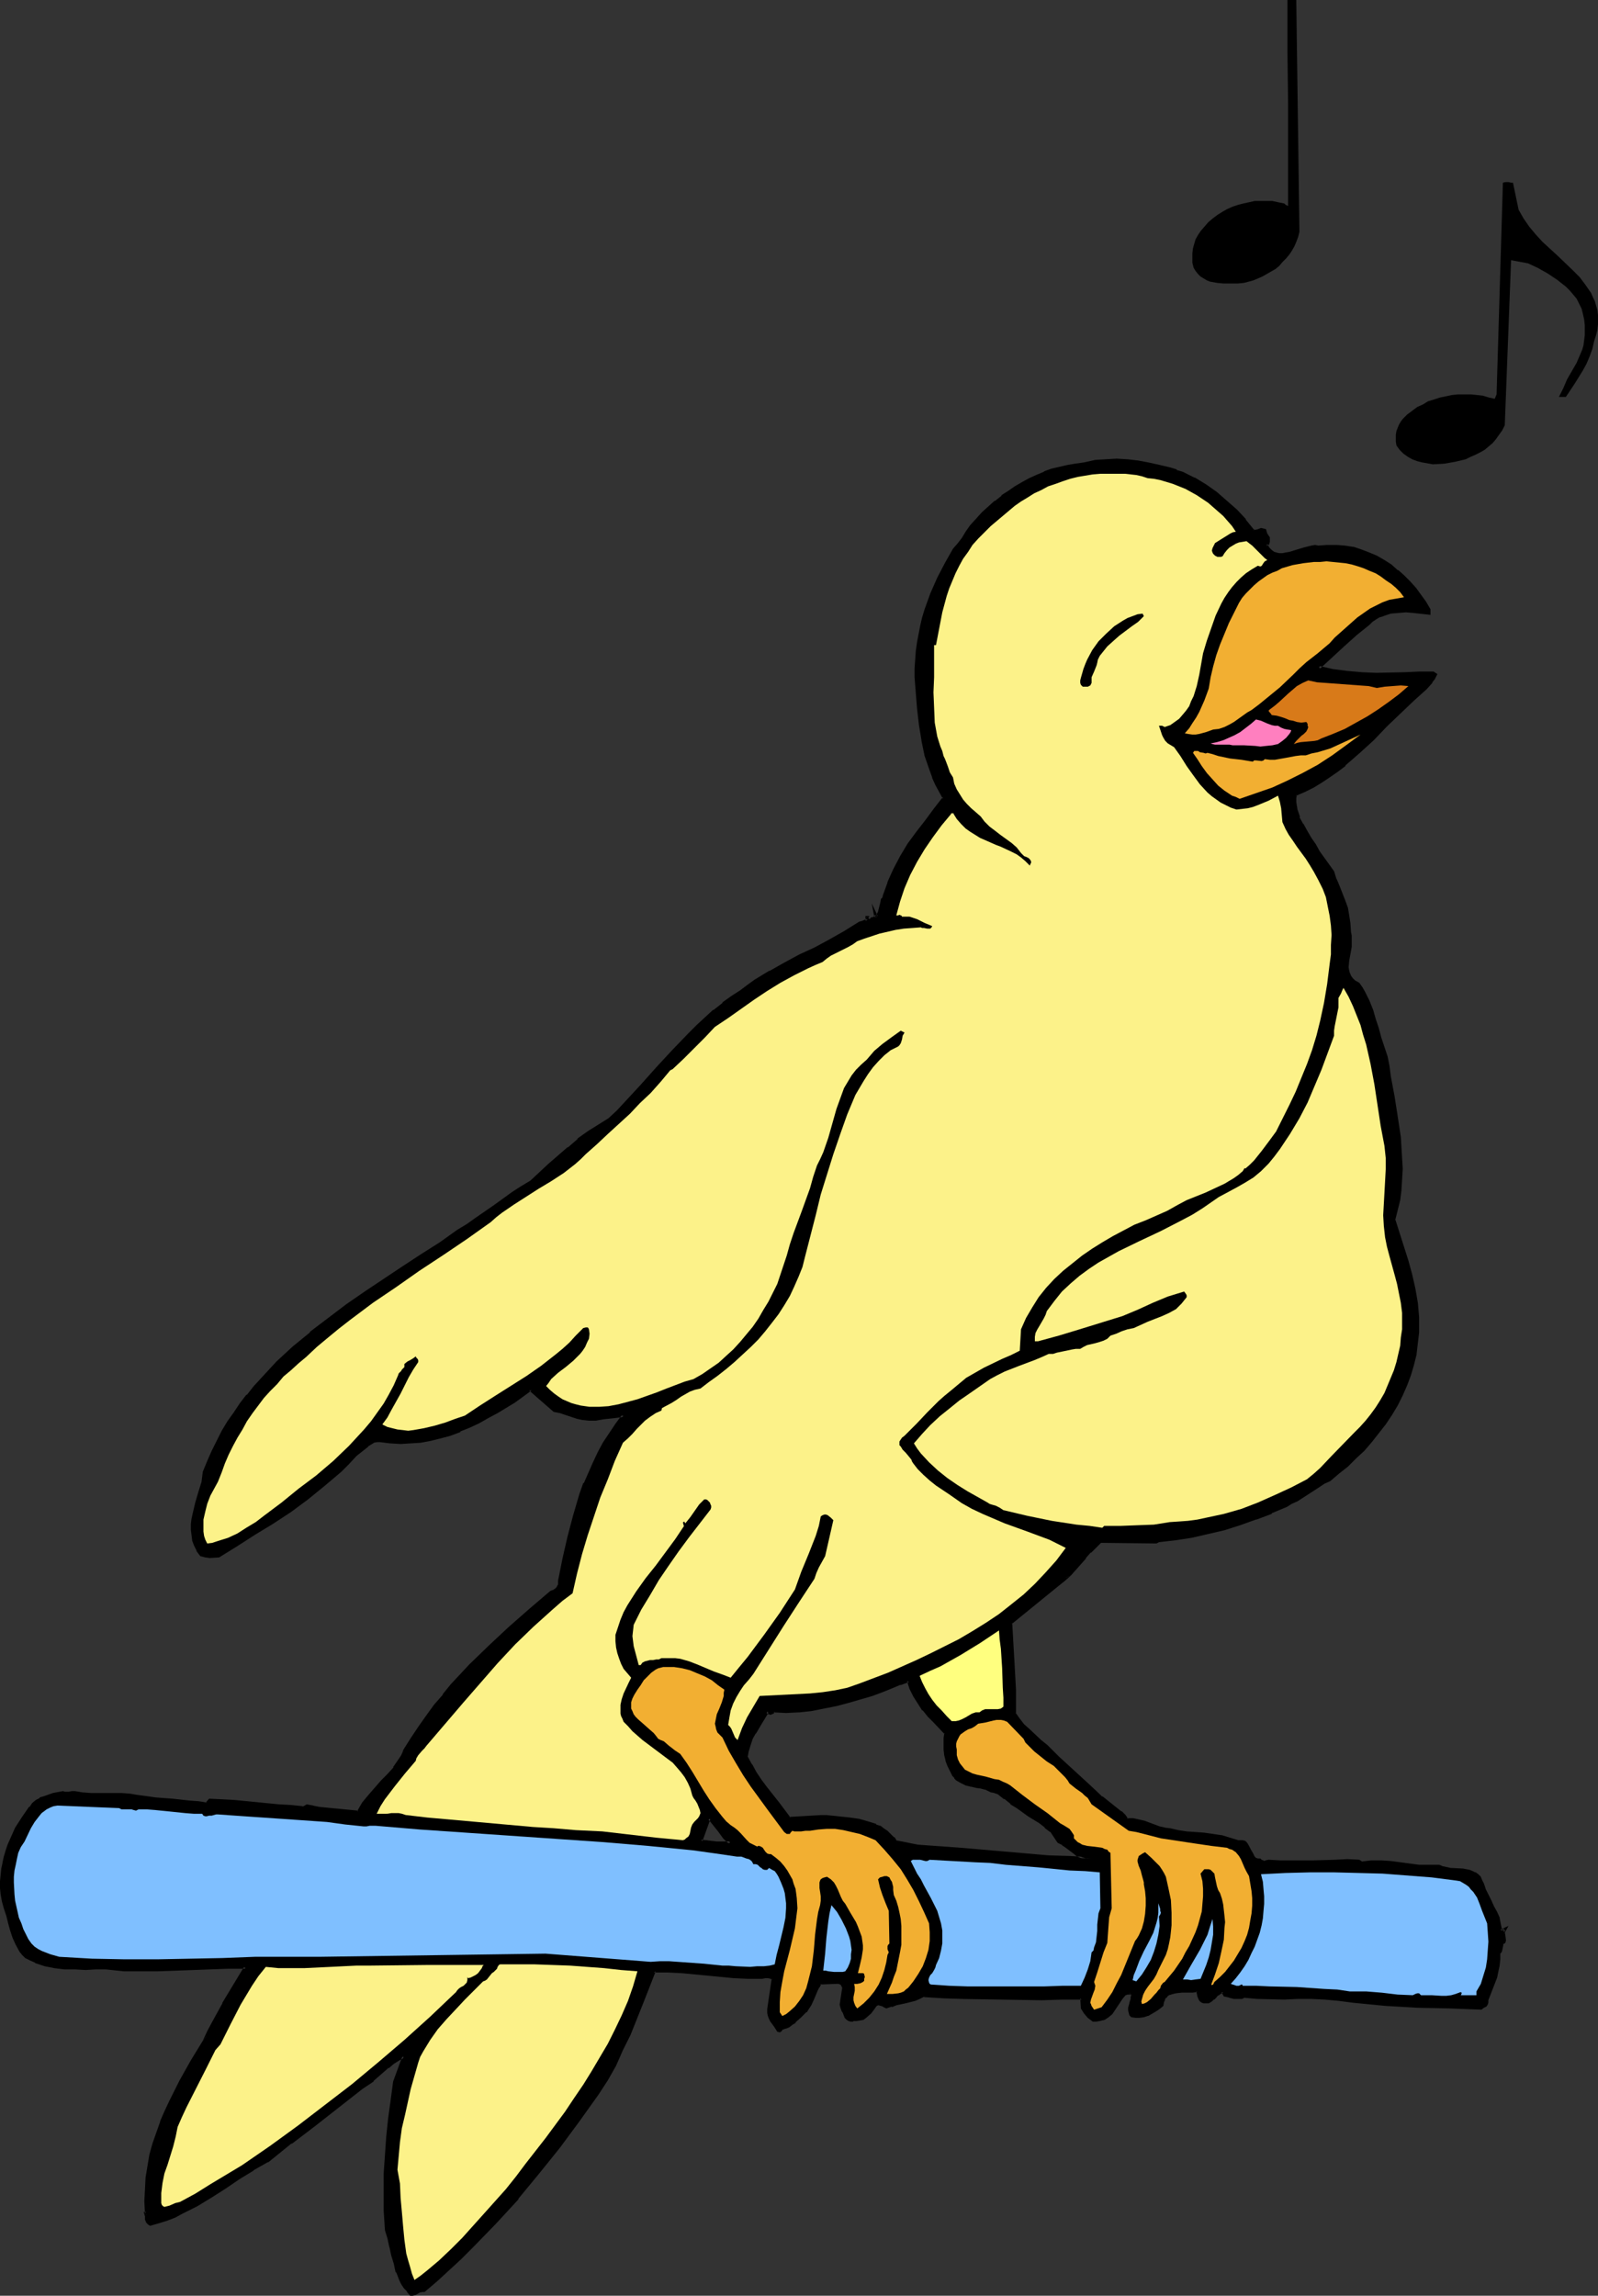 <?xml version="1.0" encoding="UTF-8" standalone="no"?>
<svg
   version="1.0"
   width="108.476mm"
   height="155.797mm"
   id="svg29"
   sodipodi:docname="Bird Singing 2.wmf"
   xmlns:inkscape="http://www.inkscape.org/namespaces/inkscape"
   xmlns:sodipodi="http://sodipodi.sourceforge.net/DTD/sodipodi-0.dtd"
   xmlns="http://www.w3.org/2000/svg"
   xmlns:svg="http://www.w3.org/2000/svg">
  <rect width="100%" height="100%" fill="#333333" stroke="none"/>
  <sodipodi:namedview
     id="namedview29"
     pagecolor="#ffffff"
     bordercolor="#000000"
     borderopacity="0.25"
     inkscape:showpageshadow="2"
     inkscape:pageopacity="0.0"
     inkscape:pagecheckerboard="0"
     inkscape:deskcolor="#d1d1d1"
     inkscape:document-units="mm" />
  <defs
     id="defs1">
    <pattern
       id="WMFhbasepattern"
       patternUnits="userSpaceOnUse"
       width="6"
       height="6"
       x="0"
       y="0" />
  </defs>
  <path
     style="fill:#000000;fill-opacity:1;fill-rule:evenodd;stroke:none"
     d="m 333.387,59.466 -0.323,1.293 -0.485,1.293 -0.485,1.131 -0.646,1.131 -0.646,0.97 -0.808,0.97 -0.97,0.97 -0.808,0.97 -0.97,0.808 -1.131,0.646 -1.131,0.646 -1.131,0.646 -1.131,0.485 -1.131,0.485 -2.424,0.646 -1.616,0.162 h -1.778 -1.778 l -1.778,-0.162 -1.778,-0.323 -0.808,-0.323 -0.808,-0.485 -0.808,-0.485 -0.646,-0.646 -0.646,-0.808 -0.485,-0.808 -0.323,-1.293 V 66.252 64.96 l 0.162,-1.293 0.323,-1.131 0.323,-1.131 0.646,-1.131 0.646,-0.97 0.97,-1.131 0.97,-1.131 1.131,-0.97 1.293,-0.97 1.293,-0.808 1.131,-0.646 1.454,-0.646 1.454,-0.485 1.293,-0.323 1.454,-0.323 1.454,-0.323 h 1.454 1.616 1.454 l 1.454,0.323 1.616,0.323 0.162,0.162 0.162,0.162 0.646,0.323 V 46.053 39.59 26.501 l -0.162,-13.089 V 6.787 0 h 2.262 z"
     id="path1" />
  <path
     style="fill:#000000;fill-opacity:1;fill-rule:evenodd;stroke:none"
     d="m 389.625,53.81 0.646,1.131 0.646,1.131 1.454,2.101 1.616,1.939 1.778,1.939 3.878,3.555 3.878,3.717 1.778,1.778 1.454,1.939 1.454,2.101 0.485,1.131 0.485,0.97 0.323,1.131 0.323,1.131 0.162,1.293 v 1.131 1.293 l -0.162,1.454 -0.323,1.293 -0.485,1.454 -0.485,2.101 -0.646,1.778 -0.808,1.939 -0.97,1.778 -2.101,3.393 -2.262,3.393 h -1.778 l 1.131,-2.262 0.97,-2.262 2.424,-4.201 0.97,-2.262 0.485,-1.131 0.323,-1.131 0.162,-1.293 0.162,-1.293 v -1.293 -1.293 l -0.162,-1.454 -0.323,-1.454 -0.323,-1.293 -0.646,-1.293 -0.646,-1.293 -0.808,-0.97 -0.97,-1.131 -0.97,-0.97 -2.262,-1.778 -2.424,-1.616 -2.586,-1.454 -2.424,-1.131 -4.363,-0.808 -1.616,42.337 -0.646,1.293 -0.808,1.131 -0.808,1.131 -0.808,0.97 -1.131,0.97 -0.97,0.808 -1.131,0.646 -1.293,0.646 -1.131,0.485 -1.293,0.646 -2.747,0.646 -2.747,0.485 -2.909,0.162 -2.747,-0.485 -1.293,-0.323 -1.293,-0.485 -1.131,-0.646 -1.131,-0.808 -0.97,-0.97 -0.808,-1.131 -0.162,-0.97 v -1.778 l 0.162,-0.97 0.323,-0.808 0.323,-0.808 0.485,-0.808 0.485,-0.646 1.131,-1.131 1.293,-0.97 1.293,-0.97 1.454,-0.646 1.293,-0.808 1.616,-0.485 1.454,-0.485 1.616,-0.323 1.454,-0.323 1.616,-0.162 h 1.616 1.616 l 1.616,0.162 1.454,0.162 1.616,0.485 1.454,0.323 0.485,-1.131 1.616,-54.295 0.646,-0.162 h 0.808 l 0.646,0.162 h 0.323 0.162 z"
     id="path2" />
  <path
     style="fill:#000000;fill-opacity:1;fill-rule:evenodd;stroke:none"
     d="m 187.459,472.654 -0.808,-0.646 -0.808,-0.646 -1.293,-1.778 -1.293,-1.778 -0.646,-0.646 -0.646,-0.808 -2.101,5.817 3.878,0.646 h 1.939 0.808 z m 133.969,-336.594 0.323,0.162 h 0.485 l 0.646,-0.162 0.808,-0.162 h 0.323 l 0.485,0.162 0.162,0.485 0.162,0.485 0.485,0.97 0.162,0.485 v 0.485 l -0.323,0.323 -0.323,0.323 0.485,1.131 0.646,0.646 0.646,0.485 0.808,0.323 0.808,0.162 h 0.808 l 0.97,-0.162 0.97,-0.323 3.555,-1.131 1.939,-0.323 0.97,-0.162 h 0.808 l 2.262,-0.162 h 2.262 l 2.262,0.323 2.101,0.323 2.101,0.485 1.939,0.808 1.939,0.808 1.939,1.131 1.778,1.131 1.616,1.293 1.616,1.454 1.454,1.616 1.454,1.616 1.293,1.616 1.293,1.778 1.131,1.939 v 0.97 l -3.878,-0.485 -2.101,-0.162 h -1.939 l -2.101,0.323 -0.97,0.162 -0.97,0.323 -0.97,0.485 -0.808,0.485 -0.97,0.646 -0.97,0.808 -3.232,2.747 -3.232,2.747 -6.303,5.817 3.555,0.808 3.717,0.485 3.717,0.323 3.878,0.162 3.717,-0.162 h 3.717 l 3.555,-0.162 3.555,-0.162 0.646,0.485 -0.485,0.97 -0.646,0.808 -1.454,1.616 -1.616,1.454 -1.616,1.454 -3.394,3.232 -3.555,3.393 -3.394,3.555 -3.555,3.393 -3.717,3.232 -1.939,1.454 -1.939,1.454 -2.101,1.293 -2.101,1.293 -2.101,0.97 -2.262,0.97 -0.162,1.131 v 0.97 1.131 l 0.162,0.97 0.646,1.939 0.97,1.778 0.97,1.778 1.131,1.778 1.131,1.778 0.97,1.778 3.717,5.009 0.646,2.101 0.808,1.778 1.293,3.717 0.646,1.778 0.485,1.939 0.323,2.101 v 2.262 l 0.162,0.808 0.162,0.808 -0.162,1.778 -0.485,3.717 -0.162,1.778 0.162,0.808 0.162,0.808 0.323,0.646 0.485,0.646 0.646,0.646 0.97,0.646 0.808,0.97 0.646,1.131 1.131,2.262 0.808,2.424 0.808,2.262 0.646,2.424 0.646,2.424 0.808,2.424 0.97,2.424 0.323,2.424 0.485,2.424 0.97,5.171 0.808,5.332 0.646,5.171 0.323,2.747 0.162,2.747 v 2.585 2.747 l -0.162,2.585 -0.485,2.585 -0.485,2.585 -0.646,2.585 2.262,7.11 0.97,3.393 1.131,3.717 0.808,3.555 0.485,3.717 0.323,3.717 0.162,1.778 -0.162,1.939 -0.162,2.747 -0.485,2.747 -0.646,2.747 -0.646,2.585 -0.97,2.585 -1.293,2.585 -1.131,2.424 -1.454,2.585 -1.616,2.262 -1.778,2.424 -1.778,2.101 -1.939,2.262 -2.101,2.101 -2.101,1.939 -2.101,1.939 -2.262,1.778 -1.454,0.646 -1.454,0.808 -2.747,1.778 -2.747,1.939 -1.454,0.646 -1.454,0.808 -3.717,1.616 -3.878,1.616 -4.202,1.454 -4.04,1.131 -4.04,1.131 -4.202,0.808 -4.363,0.808 -4.202,0.323 -0.646,0.485 -14.383,-0.162 -1.293,1.293 -1.293,1.293 -1.293,1.454 -1.131,1.454 -2.747,2.909 -1.454,1.293 -1.616,1.293 -11.959,9.857 0.323,5.656 0.323,5.656 0.162,5.817 0.162,3.07 -0.162,3.07 1.131,1.454 1.293,1.454 1.293,1.454 2.909,2.747 1.616,1.293 2.909,2.909 5.171,4.686 2.586,2.424 2.586,2.424 0.97,0.808 1.939,1.454 0.97,0.808 1.939,1.454 0.808,0.808 0.808,0.97 1.454,0.162 1.454,0.162 1.454,0.485 1.293,0.485 2.747,0.97 1.293,0.323 1.293,0.162 2.101,0.323 2.262,0.323 4.525,0.485 2.101,0.162 2.262,0.485 2.101,0.485 2.101,0.646 h 0.646 0.485 l 0.646,0.323 0.323,0.162 0.485,0.808 0.485,0.97 0.485,0.808 0.485,0.97 0.162,0.323 0.485,0.162 0.323,0.162 h 0.646 l 0.485,0.485 0.485,0.162 h 0.646 l 0.646,-0.323 2.909,0.162 2.909,0.162 5.818,-0.162 5.656,-0.162 h 2.909 2.909 l 0.646,0.485 2.586,-0.162 h 2.586 l 2.424,0.162 4.848,0.485 2.424,0.323 2.586,0.162 2.424,-0.162 0.808,0.323 0.646,0.323 1.616,0.162 3.232,0.323 1.616,0.162 0.646,0.323 0.646,0.323 0.646,0.485 0.485,0.646 0.485,0.646 0.485,0.97 0.485,1.454 1.454,2.909 0.646,1.454 0.808,1.454 0.485,1.616 0.485,1.454 0.323,1.616 0.97,-0.323 -0.323,0.323 v 0.323 0.808 l 0.162,0.808 v 0.485 l -0.162,0.323 -0.323,0.323 -0.162,0.323 -0.162,0.646 v 0.808 l -0.162,0.323 -0.323,0.323 v 1.616 l -0.323,1.616 -0.323,1.454 -0.323,1.616 -0.97,2.909 -1.131,2.909 v 0.485 0.323 l -0.162,0.323 -0.323,0.323 -0.485,0.323 -0.646,0.323 -8.242,-0.162 -8.08,-0.323 -8.242,-0.485 -8.08,-0.646 -3.717,-0.646 -3.717,-0.162 -3.394,-0.162 h -3.555 -3.394 -3.394 -3.394 l -3.555,-0.323 -0.646,0.162 -0.485,0.162 h -0.646 l -0.646,-0.162 -1.293,-0.323 h -0.646 l -0.485,-0.162 -0.646,-0.97 -0.646,0.323 -0.646,0.485 -0.646,0.485 -0.485,0.485 -0.646,0.485 -0.646,0.323 -0.646,0.162 -0.323,-0.162 h -0.485 l -0.485,-0.323 -0.162,-0.323 -0.162,-0.808 -0.162,-0.808 -0.162,-0.323 -0.323,-0.323 -1.131,0.162 -1.454,0.162 h -1.454 l -1.293,0.162 -1.293,0.162 -0.646,0.323 -0.485,0.323 -0.485,0.485 -0.323,0.485 -0.162,0.808 -0.162,0.808 -0.808,0.646 -0.97,0.646 -1.939,0.97 -1.131,0.485 -0.97,0.162 h -0.97 l -0.97,-0.162 -0.323,-0.485 -0.162,-0.323 -0.162,-0.646 0.162,-0.485 0.162,-1.293 0.323,-1.131 0.162,-0.485 v -0.323 -0.323 -0.323 l -0.323,-0.162 h -0.485 l -0.646,0.162 -0.808,0.323 -0.646,0.97 -0.646,0.97 -1.293,1.939 -0.646,0.808 -0.808,0.808 -0.97,0.485 -0.646,0.323 h -0.646 l -0.808,0.162 h -0.646 l -0.646,-0.323 -0.485,-0.323 -0.97,-1.293 -0.646,-1.131 -0.323,-2.585 -5.01,0.162 h -5.171 -9.858 l -10.019,-0.323 -5.171,-0.162 -5.171,-0.323 -1.293,0.646 -1.131,0.485 -2.424,0.485 -2.424,0.646 -1.131,0.323 -1.131,0.485 -0.97,-0.485 -0.97,-0.323 h -0.485 l -0.323,0.162 -0.323,0.323 -0.323,0.485 -0.97,1.131 -1.131,1.131 -0.646,0.323 -0.808,0.323 -0.808,0.162 -0.808,-0.162 -0.323,0.162 -0.323,0.162 -0.485,-0.162 -0.485,-0.323 -0.323,-0.485 -0.485,-1.131 -0.162,-0.485 -0.323,-0.485 -0.162,-0.485 v -0.485 -0.97 l 0.162,-1.131 0.323,-0.97 0.162,-0.97 v -0.485 l -0.162,-0.323 -0.323,-0.485 -0.323,-0.162 -0.485,-0.162 -0.646,-0.162 -4.202,0.323 -0.485,0.808 -0.485,0.97 -0.808,1.939 -0.808,1.778 -0.646,0.808 -0.646,0.808 -1.293,1.293 -1.454,1.454 -0.646,0.485 -0.808,0.646 -0.808,0.323 -0.97,0.162 -0.162,0.323 -0.162,0.162 -0.162,0.323 -0.485,-0.162 -0.646,-1.293 -0.97,-1.293 -0.323,-0.646 -0.323,-0.646 -0.162,-0.646 v -0.808 l 1.293,-7.918 -0.323,-0.162 -0.162,-0.162 -0.808,-0.162 -0.97,-0.162 -0.808,0.162 h -3.555 l -3.394,-0.162 -6.787,-0.485 -6.787,-0.646 -3.394,-0.162 -3.717,-0.162 -3.07,8.241 -3.394,8.08 -1.778,3.878 -1.939,4.04 -1.939,3.717 -2.424,3.717 -4.848,6.787 -5.01,6.787 -5.333,6.625 -5.333,6.464 -5.656,6.302 -5.979,6.14 -2.909,2.909 -6.141,5.656 -3.232,2.747 -0.485,-0.162 -0.485,0.162 -0.808,0.485 -0.808,0.323 -0.323,0.162 -0.485,-0.162 -0.808,-0.808 -0.646,-0.808 -0.485,-0.97 -0.646,-0.97 -0.808,-2.101 -0.646,-2.101 -0.485,-2.262 -0.485,-2.101 -0.485,-2.262 -0.646,-2.101 -0.323,-4.848 -0.162,-4.686 0.162,-4.848 0.162,-4.686 0.485,-4.686 0.485,-4.686 0.485,-4.686 0.808,-4.848 2.262,-6.464 -1.454,0.808 -1.454,0.808 -1.293,0.97 -1.293,1.293 -2.586,2.262 -1.293,0.97 -1.454,0.97 -5.979,4.686 -6.141,4.525 -6.141,4.686 -5.979,4.848 -3.717,2.101 -3.555,2.262 -3.717,2.424 -3.555,2.262 -3.555,2.262 -3.878,1.939 -1.939,0.97 -1.939,0.808 -1.939,0.485 -2.101,0.646 -0.485,-0.162 -0.162,-0.323 -0.323,-0.808 -0.162,-0.808 -0.162,-0.646 h 0.162 v -3.07 -3.07 l 0.162,-2.909 0.485,-3.07 0.646,-2.909 0.808,-2.747 0.808,-2.747 0.97,-2.747 1.293,-2.747 1.131,-2.747 2.747,-5.171 2.747,-5.171 3.07,-5.009 1.131,-2.424 1.293,-2.424 2.586,-4.686 5.656,-9.372 h -4.525 -4.525 l -4.363,0.162 -4.525,0.323 H 40.562 l -4.363,0.162 -4.525,-0.162 -4.525,-0.323 H 24.564 21.978 19.231 L 16.645,504.649 14.059,504.326 11.474,503.841 9.05,503.033 7.919,502.548 6.787,501.902 5.979,501.094 5.333,500.286 4.363,498.67 3.555,496.893 2.909,494.954 2.424,493.176 1.939,491.237 1.454,489.459 0.808,487.52 0.646,485.904 0.485,484.289 v -1.778 -1.616 l 0.162,-1.454 0.323,-1.616 0.323,-1.616 0.485,-1.454 0.485,-1.454 0.646,-1.454 1.454,-2.909 1.616,-2.585 1.778,-2.585 0.808,-0.97 0.808,-0.808 0.97,-0.485 1.131,-0.485 2.262,-0.646 2.424,-0.646 0.162,0.162 h 0.485 0.808 l 0.808,-0.162 h 0.485 0.323 l 1.939,0.323 1.939,0.162 8.08,0.162 2.101,0.162 1.939,0.162 2.262,0.485 2.262,0.323 2.262,0.162 2.262,0.162 4.363,0.323 2.101,0.323 2.262,0.162 0.808,-0.808 3.232,0.162 3.07,0.162 11.474,0.97 2.909,0.323 3.232,0.323 0.97,-0.646 1.616,0.323 1.616,0.323 3.232,0.485 h 1.616 l 1.778,0.162 3.394,0.323 1.454,-2.101 1.454,-2.101 3.232,-3.555 1.616,-1.778 1.454,-1.778 1.454,-1.939 0.646,-1.131 0.485,-1.131 1.939,-3.07 1.939,-2.909 1.939,-2.909 2.101,-2.747 2.101,-2.747 2.262,-2.585 2.262,-2.585 2.424,-2.424 4.848,-4.848 5.171,-4.686 5.333,-4.686 5.333,-4.686 0.97,-0.323 0.323,-0.323 0.485,-0.323 0.162,-0.485 0.162,-0.323 v -0.485 -0.646 l 1.131,-5.656 1.293,-5.494 1.454,-5.494 1.778,-5.494 0.97,-2.747 1.131,-2.585 1.131,-2.585 1.293,-2.747 1.293,-2.424 1.616,-2.424 1.616,-2.424 1.778,-2.262 h -1.131 l -1.454,0.162 -2.909,0.323 -0.808,0.323 h -0.808 -1.616 l -1.616,-0.162 -1.454,-0.323 -1.454,-0.485 -1.454,-0.485 -1.454,-0.323 -1.616,-0.323 -6.141,-5.494 -4.202,2.909 -4.363,2.909 -2.424,1.293 -2.262,1.293 -2.424,1.131 -2.424,0.97 -2.586,0.97 -2.424,0.808 -2.586,0.646 -2.586,0.323 -2.424,0.323 h -2.586 -2.586 l -2.747,-0.485 h -0.808 l -0.808,0.323 -0.808,0.485 -0.808,0.485 -3.07,2.585 -1.939,1.939 -1.939,1.939 -4.202,3.717 -4.202,3.393 -4.525,3.07 -4.525,3.07 -4.525,2.909 -2.262,1.454 -2.424,1.454 -4.525,2.747 -2.262,0.162 H 52.844 l -1.131,-0.323 -0.97,-1.293 -0.646,-1.293 -0.323,-1.293 -0.323,-1.293 -0.162,-1.293 0.162,-1.454 0.162,-1.293 0.162,-1.454 0.808,-2.585 0.808,-2.747 0.646,-2.747 0.323,-1.293 0.162,-1.131 0.97,-2.747 1.131,-2.585 1.293,-2.585 1.454,-2.585 1.293,-2.424 1.616,-2.262 1.616,-2.262 1.778,-2.262 1.778,-2.101 1.778,-2.101 4.04,-4.201 4.202,-3.878 4.363,-3.717 4.525,-3.555 4.686,-3.393 4.686,-3.393 4.848,-3.232 4.848,-3.232 4.848,-3.07 4.686,-3.07 4.686,-3.232 2.262,-1.454 2.424,-1.616 4.525,-3.232 4.686,-3.393 2.424,-1.454 2.424,-1.454 4.686,-4.363 4.848,-4.363 2.586,-2.101 2.586,-1.778 2.586,-1.778 2.747,-1.616 2.101,-2.101 2.101,-2.101 4.04,-4.363 4.04,-4.525 4.04,-4.525 4.04,-4.363 2.262,-1.939 1.939,-2.101 2.262,-1.778 2.262,-1.778 2.262,-1.778 2.424,-1.454 1.778,-1.454 1.939,-1.293 3.717,-2.262 3.878,-2.101 3.717,-1.939 3.878,-1.939 3.878,-1.939 3.717,-2.262 3.878,-2.424 1.131,-0.162 0.485,-0.323 0.485,-0.485 h -0.323 v -0.485 h 0.323 v 0.162 l 0.162,0.162 0.485,0.162 0.808,-0.162 0.162,-0.162 0.323,-0.162 v -0.323 -0.323 l 0.323,0.646 0.323,-0.646 0.323,-0.646 0.485,-1.293 0.323,-1.454 0.162,-0.646 0.323,-0.646 0.485,-1.778 0.646,-1.616 1.616,-3.393 1.616,-3.393 1.939,-3.07 2.262,-3.07 2.262,-3.07 2.262,-2.909 2.262,-2.909 -0.97,-1.778 -0.808,-1.778 -0.808,-1.778 -0.808,-1.939 -1.131,-3.717 -0.97,-3.878 -0.646,-4.04 -0.485,-4.04 -0.323,-4.04 -0.162,-4.04 v -2.262 -2.262 l 0.162,-2.262 0.323,-2.101 0.808,-4.363 0.646,-2.101 0.646,-1.939 1.454,-4.04 1.616,-4.04 1.939,-3.717 2.101,-3.555 1.131,-1.293 1.131,-1.616 0.97,-1.616 1.131,-1.616 1.616,-1.616 1.454,-1.616 1.616,-1.454 1.616,-1.454 1.616,-1.293 1.778,-1.293 1.778,-1.131 1.778,-1.131 1.778,-0.97 1.939,-0.808 1.778,-0.808 1.939,-0.646 2.101,-0.646 1.939,-0.323 2.101,-0.485 2.101,-0.162 2.909,-0.646 2.747,-0.323 2.747,-0.162 2.586,0.323 2.747,0.162 2.747,0.485 2.747,0.646 2.747,0.646 1.616,0.646 1.616,0.646 2.909,1.454 2.909,1.616 2.747,1.939 2.747,2.262 2.424,2.262 2.262,2.424 z m -88.235,294.904 -2.424,0.808 -2.262,0.97 -2.262,0.97 -2.586,0.97 -6.141,1.616 -3.07,0.808 -3.07,0.808 -3.232,0.485 -3.232,0.485 h -3.232 -3.232 l -0.162,0.162 -0.162,0.162 -0.485,0.162 h -0.323 -0.162 l -0.162,-0.162 v -0.323 l -1.778,2.747 -1.778,2.747 -0.646,1.454 -0.646,1.454 -0.485,1.616 -0.162,1.778 0.97,2.101 1.293,2.101 1.293,1.939 1.454,1.939 3.07,3.717 2.909,3.878 h 2.747 l 2.747,-0.162 2.747,-0.162 h 1.293 1.454 l 4.525,0.646 2.262,0.323 2.262,0.485 2.101,0.808 0.97,0.485 0.97,0.485 0.97,0.646 0.808,0.646 0.808,0.97 0.646,0.808 5.656,1.293 11.151,0.808 5.656,0.485 5.495,0.485 11.312,0.808 5.495,0.323 5.495,0.162 h -0.646 -0.646 l -1.131,-0.323 -0.97,-0.485 -0.97,-0.808 -1.939,-1.454 -0.97,-0.646 -1.131,-0.646 -0.97,-1.454 -1.131,-1.293 -1.293,-1.131 -1.293,-1.131 -2.909,-1.939 -3.07,-1.939 -0.808,-0.485 -0.808,-0.485 -1.454,-1.293 -0.808,-0.646 -0.97,-0.646 -0.808,-0.323 -1.131,-0.323 -1.131,-0.485 -1.293,-0.485 -1.293,-0.162 -1.293,-0.323 -1.293,-0.323 -1.131,-0.485 -1.131,-0.646 -0.485,-0.485 -0.485,-0.646 -0.646,-1.131 -0.646,-1.293 -0.323,-1.293 -0.323,-1.454 -0.323,-1.293 v -1.454 l 0.162,-1.454 0.162,-1.293 -2.909,-2.909 -1.454,-1.616 -1.454,-1.616 -1.131,-1.616 -1.131,-1.778 -0.97,-1.939 -0.162,-0.97 z"
     id="path3" />
  <path
     style="fill:#000000;fill-opacity:1;fill-rule:evenodd;stroke:none"
     d="m 188.429,472.816 -1.616,-1.131 h 0.162 l -0.808,-0.646 v 0 l -1.293,-1.778 -1.293,-1.616 v -0.162 l -0.646,-0.646 -1.131,-1.131 -2.586,6.787 4.525,0.646 v 0 h 1.939 0.808 0.162 l 1.778,-0.323 -0.97,-0.646 -0.97,0.162 v 0 h -0.808 -1.939 0.162 l -4.04,-0.485 0.323,0.485 2.101,-5.817 -0.646,0.162 0.646,0.646 0.646,0.808 v 0 l 1.293,1.616 1.293,1.778 v 0 l 0.808,0.808 v 0 l 0.808,0.646 0.323,-0.808 z"
     id="path4" />
  <path
     style="fill:#000000;fill-opacity:1;fill-rule:evenodd;stroke:none"
     d="m 321.267,136.383 0.485,0.323 h 0.485 l 0.808,-0.162 0.808,-0.323 h -0.323 l 0.485,0.162 -0.162,-0.162 0.485,0.162 -0.323,-0.162 0.162,0.485 h 0.162 l 0.162,0.485 0.485,0.97 v 0 0.485 -0.162 0.323 0 l -0.162,0.323 0.162,-0.162 -0.808,0.646 0.808,1.293 0.646,0.808 0.808,0.485 0.808,0.323 0.97,0.162 h 0.97 l 0.808,-0.162 h 0.162 l 0.808,-0.162 3.717,-1.131 v 0 l 1.778,-0.485 h 0.97 v 0 h 0.808 v 0 l 2.424,-0.162 h -0.162 2.262 v 0 l 2.101,0.162 2.101,0.323 v 0 l 2.101,0.646 2.101,0.808 -0.162,-0.162 1.939,0.97 1.778,0.97 v 0 l 1.778,1.131 v 0 l 1.778,1.293 h -0.162 l 1.616,1.454 1.616,1.454 1.293,1.616 v 0 l 1.293,1.616 v 0 l 1.293,1.939 0.97,1.778 v -0.162 0.97 l 0.485,-0.485 -3.878,-0.485 -2.101,-0.162 v 0 l -1.939,0.162 h -0.162 l -1.939,0.162 v 0 l -1.131,0.323 -0.808,0.323 h -0.162 l -0.97,0.485 -0.808,0.485 h -0.162 l -0.97,0.646 v 0 l -0.808,0.808 -3.232,2.747 h -0.162 l -3.232,2.747 -6.787,6.302 4.363,0.97 v 0 l 3.717,0.485 3.717,0.323 v 0 l 3.878,0.162 7.434,-0.162 3.555,-0.162 h 3.555 l -0.162,-0.162 0.485,0.485 v -0.485 l -0.485,0.97 v -0.162 l -0.646,0.808 v 0 l -1.454,1.616 -1.616,1.454 -1.454,1.454 -3.555,3.232 -3.394,3.393 -3.555,3.555 -3.555,3.393 -3.717,3.232 0.162,-0.162 -1.939,1.616 -2.101,1.454 -1.939,1.293 -2.101,1.131 v 0 l -2.101,1.131 -2.424,1.131 -0.323,1.293 v 0.97 l 0.162,1.131 v 0 l 0.162,0.97 v 0.162 l 0.646,1.778 v 0.162 l 0.808,1.778 v 0 l 1.131,1.778 1.131,1.778 0.97,1.778 1.131,1.778 3.555,5.171 v -0.162 l 0.646,1.939 0.162,0.162 0.646,1.778 v 0 l 1.454,3.555 0.646,1.939 0.323,1.939 v -0.162 l 0.323,2.101 v 0 l 0.162,2.262 0.162,0.808 v 0.808 0 1.778 0 l -0.646,3.717 v 0 l -0.162,1.778 0.162,0.808 v 0.162 l 0.162,0.646 0.485,0.97 0.485,0.646 0.808,0.808 0.97,0.485 -0.162,-0.162 0.808,1.131 0.646,1.131 v -0.162 l 1.131,2.262 h -0.162 l 0.97,2.262 0.646,2.424 0.808,2.424 0.646,2.424 0.808,2.424 v 0 l 0.808,2.424 v -0.162 l 0.485,2.424 0.323,2.424 0.97,5.171 0.808,5.332 0.808,5.333 0.162,2.585 v 0 l 0.162,2.747 0.162,2.585 -0.162,2.747 -0.162,2.585 v 0 l -0.323,2.585 -0.646,2.585 v 0 l -0.646,2.585 2.262,7.11 1.131,3.555 0.97,3.555 0.808,3.555 v 0 l 0.646,3.717 0.323,3.717 v 0 1.778 1.939 0 l -0.323,2.747 -0.323,2.747 v -0.162 l -0.646,2.747 -0.808,2.585 -0.97,2.747 v -0.162 l -1.131,2.585 -1.293,2.424 v 0 l -1.454,2.424 -1.616,2.424 -1.616,2.262 v 0 l -1.778,2.262 v 0 l -1.939,2.101 -1.939,2.101 -2.262,1.939 -2.101,1.939 v 0 l -2.262,1.778 h 0.162 l -1.454,0.646 h -0.162 l -1.454,0.808 -2.747,1.778 -2.747,1.778 h 0.162 l -1.454,0.808 -1.454,0.646 -3.717,1.778 v 0 l -4.04,1.454 h 0.162 l -4.04,1.454 -4.04,1.293 -4.202,0.97 v 0 l -4.202,0.97 -4.202,0.646 -4.363,0.485 -0.646,0.485 0.162,-0.162 -14.544,-0.162 -1.454,1.454 -1.293,1.293 v 0.162 l -1.131,1.293 v 0 l -1.293,1.454 -2.747,2.909 -1.454,1.454 h 0.162 l 1.939,-0.808 2.586,-2.909 1.293,-1.454 v -0.162 l 1.293,-1.454 v 0.162 l 1.293,-1.293 1.293,-1.293 h -0.323 l 14.544,0.162 0.646,-0.323 h -0.162 l 4.363,-0.485 4.202,-0.646 4.202,-0.97 v 0 l 4.202,-0.97 4.04,-1.293 4.04,-1.454 h 0.162 l 3.878,-1.454 v -0.162 l 3.878,-1.616 1.293,-0.808 1.454,-0.646 v 0 l 2.747,-1.778 2.747,-1.778 1.454,-0.97 v 0 l 1.454,-0.646 2.262,-1.939 v 0 l 2.262,-1.778 2.101,-2.101 2.101,-1.939 1.939,-2.262 v 0 l 1.778,-2.262 v 0 l 1.778,-2.262 1.616,-2.424 1.454,-2.424 v 0 l 1.293,-2.585 1.131,-2.585 v 0 l 0.97,-2.585 0.808,-2.747 0.646,-2.585 v -0.162 l 0.323,-2.747 0.323,-2.747 v 0 -1.939 -1.778 -0.162 l -0.323,-3.717 -0.646,-3.717 v 0 l -0.808,-3.555 -0.97,-3.555 -1.131,-3.555 -2.262,-7.11 v 0.323 l 0.646,-2.585 v 0 l 0.646,-2.585 0.323,-2.585 v -0.162 l 0.162,-2.585 0.162,-2.747 -0.162,-2.585 -0.162,-2.747 v 0 l -0.162,-2.747 -0.808,-5.333 -0.808,-5.171 -0.97,-5.171 -0.323,-2.585 -0.485,-2.424 -0.808,-2.424 v 0 l -0.808,-2.424 -0.646,-2.424 -0.808,-2.424 -0.646,-2.262 -0.97,-2.424 v 0 l -1.131,-2.262 v 0 l -0.646,-1.131 -0.808,-1.131 -1.131,-0.646 0.162,0.162 -0.646,-0.646 v 0 l -0.485,-0.646 v 0 l -0.323,-0.808 v 0.162 l -0.162,-0.808 v 0.162 l -0.162,-0.97 v 0.162 l 0.162,-1.778 v 0 l 0.646,-3.555 v -0.162 -1.778 -0.97 l -0.162,-0.808 v 0.162 l -0.162,-2.262 v -0.162 l -0.323,-2.101 v 0 l -0.323,-1.939 -0.646,-1.778 -1.454,-3.717 v 0 l -0.808,-1.939 v 0.162 l -0.646,-2.101 -3.717,-5.171 -0.97,-1.778 -1.131,-1.616 -1.131,-1.939 -0.97,-1.778 v 0.162 l -0.97,-1.778 h 0.162 l -0.646,-1.939 v 0.162 l -0.162,-1.131 v 0.162 l -0.162,-1.131 v -0.97 0 l 0.162,-0.97 -0.162,0.323 2.262,-0.97 2.262,-1.131 v 0 l 2.101,-1.293 1.939,-1.293 2.101,-1.454 1.939,-1.454 v -0.162 l 3.717,-3.232 3.555,-3.232 3.394,-3.555 3.555,-3.393 3.394,-3.232 1.616,-1.454 1.616,-1.454 1.454,-1.616 v -0.162 l 0.646,-0.808 v 0 l 0.646,-1.293 -0.97,-0.646 h -3.717 l -3.555,0.162 -7.434,0.162 -3.878,-0.162 h 0.162 l -3.717,-0.323 -3.717,-0.485 v 0 l -3.555,-0.808 0.162,0.808 6.303,-5.817 3.232,-2.909 v 0 l 3.232,-2.585 0.808,-0.808 v 0 l 0.97,-0.646 v 0 l 0.808,-0.485 1.131,-0.323 h -0.162 l 0.97,-0.323 0.97,-0.323 v 0 l 1.939,-0.162 v 0 l 1.939,-0.162 v 0 l 1.939,0.162 4.363,0.485 v -1.454 l -1.131,-1.939 -1.293,-1.778 v 0 l -1.293,-1.778 v 0 l -1.454,-1.616 -1.616,-1.616 -1.454,-1.293 h -0.162 l -1.616,-1.454 v 0 l -1.778,-1.131 v 0 l -1.939,-1.131 -1.939,-0.808 v 0 l -2.101,-0.808 -1.939,-0.646 h -0.162 l -2.101,-0.323 -2.101,-0.162 h -0.162 -2.262 v 0 l -2.262,0.162 v 0 l -0.808,-0.162 -0.97,0.162 -1.939,0.485 v 0 l -3.717,1.131 -0.97,0.162 v 0 l -0.808,0.162 v 0 h -0.808 v 0 l -0.808,-0.162 h 0.162 l -0.646,-0.162 v 0 l -0.646,-0.485 v 0 l -0.646,-0.646 v 0 l -0.485,-0.97 -0.162,0.646 0.646,-0.485 0.162,-0.646 v -0.485 -0.646 l -0.646,-0.97 -0.162,-0.485 v 0 l -0.162,-0.646 -0.646,-0.162 -0.646,-0.162 -0.808,0.323 -0.646,0.162 h 0.162 -0.485 0.162 l -0.323,-0.162 0.162,0.162 z"
     id="path5" />
  <path
     style="fill:#000000;fill-opacity:1;fill-rule:evenodd;stroke:none"
     d="m 272.786,404.947 -1.616,1.131 -12.12,10.019 0.162,5.817 0.323,5.656 0.323,5.817 v 3.07 3.07 l 1.131,1.778 v 0 l 1.293,1.454 v 0 l 1.293,1.454 2.909,2.747 1.616,1.293 3.07,2.909 7.595,7.11 2.586,2.262 0.97,0.808 v 0.162 l 5.01,3.717 h -0.162 l 0.97,0.808 h -0.162 l 0.97,1.131 h 1.616 v 0 l 1.454,0.323 v 0 l 1.293,0.323 1.293,0.485 2.747,0.97 1.293,0.323 v 0 l 1.454,0.162 2.101,0.485 2.262,0.323 4.525,0.485 2.101,0.162 2.262,0.323 h -0.162 l 2.262,0.646 2.101,0.646 h 0.808 -0.162 0.485 v 0 l 0.485,0.162 -0.162,-0.162 0.323,0.323 v 0 l 0.485,0.646 v 0 l 0.485,0.97 0.485,0.97 0.323,0.808 0.485,0.323 v 0 l 0.323,0.485 0.646,0.162 v 0 h 0.485 -0.162 l 0.646,0.323 0.646,0.323 0.808,-0.162 0.646,-0.162 h -0.162 l 2.909,0.162 h 2.909 5.818 l 5.656,-0.162 2.909,-0.162 2.909,0.162 -0.162,-0.162 0.808,0.646 2.747,-0.323 h -0.162 2.586 -0.162 l 2.424,0.162 4.848,0.646 2.586,0.323 v 0 h 2.586 2.424 -0.162 l 0.808,0.162 v 0.162 l 0.808,0.162 v 0 l 1.616,0.323 3.232,0.162 1.454,0.323 v 0 l 0.646,0.162 0.646,0.323 v 0 l 0.646,0.485 h -0.162 l 0.646,0.646 -0.162,-0.162 0.485,0.808 v -0.162 l 0.485,0.97 h -0.162 l 0.485,1.454 h 0.162 l 1.293,2.909 0.808,1.454 0.646,1.454 v 0 l 0.646,1.616 v -0.162 l 0.323,1.616 v 0 l 0.485,2.101 1.454,-0.646 -0.485,-0.646 -0.323,0.485 -0.162,0.485 0.162,0.97 0.162,1.131 v -0.162 l -0.162,0.485 0.162,-0.323 -0.485,0.323 -0.162,0.485 -0.162,0.808 v 0 l -0.162,0.808 0.162,-0.162 -0.162,0.323 v 0 l -0.323,0.323 -0.162,1.778 v 0 l -0.162,1.616 v -0.162 l -0.323,1.616 -0.323,1.454 -1.131,3.07 0.162,-0.162 -1.293,3.07 v 0.485 -0.162 0.323 0 l -0.162,0.323 0.162,-0.162 -0.162,0.323 v 0 l -0.646,0.323 h 0.162 l -0.646,0.323 h 0.162 l -8.242,-0.323 -8.08,-0.162 -8.242,-0.485 v 0 l -8.08,-0.808 -3.717,-0.485 -3.555,-0.323 h -0.162 l -3.394,-0.162 h -3.555 l -3.394,0.162 -6.787,-0.162 v 0 l -3.717,-0.323 -0.646,0.323 h 0.162 -0.646 0.162 -0.646 0.162 -0.808 0.162 l -1.293,-0.323 h -0.162 l -0.646,-0.162 h -0.485 l 0.323,0.162 -0.808,-1.454 -1.131,0.646 v 0 l -0.646,0.323 v 0.162 l -0.646,0.485 -0.485,0.646 v 0 l -0.485,0.323 v 0 l -0.646,0.323 h 0.162 -0.808 0.162 -0.323 v 0 l -0.485,-0.162 h 0.162 l -0.323,-0.162 v 0.162 l -0.162,-0.323 0.162,0.162 -0.323,-0.808 v 0 l -0.162,-0.808 v 0 l -0.162,-0.485 -0.485,-0.485 -1.293,0.162 v 0 h -1.454 -1.454 v 0 l -1.454,0.162 -1.293,0.323 h -0.162 l -0.485,0.323 -0.485,0.323 h -0.162 l -0.485,0.485 -0.323,0.646 -0.323,0.808 v 0 l -0.162,0.808 0.162,-0.162 -0.808,0.646 v 0 l -0.97,0.646 h 0.162 l -1.939,0.97 v 0 l -1.131,0.323 h 0.162 l -0.97,0.162 v 0 h -0.97 v 0 l -0.808,-0.162 0.162,0.162 -0.323,-0.323 0.162,0.162 -0.162,-0.485 -0.162,-0.485 v 0.162 -0.646 l 0.323,-1.131 v 0 l 0.323,-1.131 v -0.485 0 l 0.162,-0.485 v -0.485 l -0.323,-0.485 -0.485,-0.162 h -0.485 l 0.162,0.808 h -0.162 0.485 l -0.162,-0.162 0.323,0.162 -0.323,-0.162 0.162,0.323 v -0.162 0.323 -0.162 l -0.162,0.485 v -0.162 0.646 l -0.323,0.97 v 0.162 l -0.323,1.131 v 0.646 l 0.162,0.646 0.162,0.646 0.485,0.485 1.131,0.162 h 0.97 v 0 l 1.131,-0.162 v 0 l 0.97,-0.323 h 0.162 l 1.939,-1.131 v 0 l 0.97,-0.646 v 0 l 0.97,-0.808 0.162,-0.97 v 0 l 0.323,-0.646 -0.162,0.162 0.323,-0.646 v 0.162 l 0.485,-0.485 h -0.162 l 0.485,-0.323 v 0 l 0.646,-0.162 h -0.162 l 1.293,-0.323 1.454,-0.162 h -0.162 1.454 1.454 v 0 l 1.293,-0.162 -0.485,-0.162 0.323,0.323 -0.162,-0.162 0.162,0.323 v 0 l 0.162,0.808 v 0 l 0.323,0.808 0.323,0.485 0.485,0.323 0.485,0.162 v 0 h 0.485 0.808 l 0.808,-0.485 0.485,-0.485 h 0.162 l 0.485,-0.485 0.485,-0.646 v 0.162 l 0.646,-0.485 v 0 l 0.646,-0.323 -0.485,-0.162 0.646,1.131 0.808,0.162 0.646,0.162 h -0.162 l 1.293,0.323 v 0 h 0.808 v 0 h 0.646 0.646 l 0.646,-0.323 h -0.323 l 3.555,0.323 h 0.162 l 6.787,0.162 3.394,-0.162 h 3.555 l 3.394,0.162 v 0 l 3.555,0.323 3.717,0.485 8.242,0.808 v 0 l 8.242,0.485 8.08,0.162 8.403,0.323 0.646,-0.485 v 0 l 0.646,-0.323 0.323,-0.485 0.162,-0.485 v 0 -0.323 -0.485 0.162 l 1.131,-2.909 v 0 l 1.131,-2.909 0.323,-1.616 0.323,-1.454 v -0.162 l 0.162,-1.454 v -0.162 -1.616 0.323 l 0.323,-0.323 0.162,-0.485 0.162,-0.808 v 0 l 0.162,-0.808 -0.162,0.162 0.162,-0.323 v 0.162 l 0.485,-0.323 0.162,-0.646 -0.162,-1.293 -0.162,-0.808 v 0.162 l 0.162,-0.323 v 0 l 0.808,-1.454 -2.101,0.97 0.485,0.323 -0.323,-1.616 v 0 l -0.323,-1.616 v -0.162 l -0.646,-1.454 v 0 l -0.808,-1.454 -0.646,-1.454 -1.454,-2.909 v 0 l -0.485,-1.454 v 0 l -0.485,-0.97 v 0 l -0.323,-0.808 -0.646,-0.646 -0.646,-0.485 h -0.162 l -0.646,-0.323 -0.808,-0.323 -1.616,-0.323 -3.232,-0.162 -1.454,-0.323 v 0 l -0.808,-0.162 h 0.162 l -0.808,-0.323 h -2.586 -2.586 v 0 l -2.424,-0.323 -4.848,-0.646 -2.424,-0.162 v 0 h -2.586 v 0 l -2.586,0.323 h 0.323 l -0.808,-0.485 -3.07,-0.162 -2.909,0.162 -5.656,0.162 h -5.818 -2.909 l -2.909,-0.162 -0.808,0.162 h 0.162 l -0.646,0.162 h 0.162 l -0.485,-0.323 v 0.162 l -0.485,-0.485 H 322.721 v 0 l -0.485,-0.162 0.162,0.162 -0.323,-0.323 v 0 l -0.323,-0.323 0.162,0.162 -0.485,-0.97 -0.485,-0.808 -0.485,-0.97 -0.485,-0.808 -0.485,-0.485 -0.646,-0.162 h -0.646 -0.646 0.162 l -2.101,-0.646 -2.101,-0.646 h -0.162 l -2.101,-0.323 -2.262,-0.323 -4.525,-0.323 -2.101,-0.323 -2.101,-0.485 -1.454,-0.162 h 0.162 l -1.454,-0.323 -2.586,-0.97 -1.293,-0.485 -1.454,-0.323 v 0 l -1.454,-0.323 h -0.162 -1.454 l 0.323,0.162 -0.646,-0.97 -0.162,-0.162 -0.808,-0.808 h -0.162 l -4.848,-3.878 v 0.162 l -0.808,-0.808 -2.586,-2.424 -7.757,-7.11 -2.909,-2.909 -1.616,-1.293 -2.909,-2.747 -1.454,-1.293 v 0 l -1.131,-1.454 v 0 l -1.131,-1.616 0.162,0.323 v -3.07 -3.07 l -0.323,-5.817 -0.323,-5.656 -0.323,-5.656 -0.162,0.323 12.12,-9.857 1.616,-1.293 v 0 l 1.454,-1.293 z"
     id="path6" />
  <path
     style="fill:#000000;fill-opacity:1;fill-rule:evenodd;stroke:none"
     d="m 289.754,510.79 h -0.646 l -0.97,0.485 -0.808,0.97 -1.939,2.909 v 0 l -0.646,0.97 v -0.162 l -0.808,0.808 v 0 l -0.97,0.485 h 0.162 l -0.485,0.162 v 0 l -0.646,0.162 -0.808,0.162 h 0.162 l -0.808,-0.162 0.162,0.162 -0.485,-0.323 v 0 l -0.646,-0.323 h 0.162 l -0.97,-1.131 -0.646,-1.131 v 0.162 l -0.162,-2.909 h -5.495 l -5.171,0.162 -9.858,-0.162 -10.019,-0.162 -5.171,-0.162 -5.333,-0.323 -1.293,0.646 -1.131,0.485 v -0.162 l -2.424,0.646 -2.424,0.485 -1.131,0.485 v 0 l -1.131,0.485 h 0.323 l -0.97,-0.485 -0.97,-0.485 h -0.646 l -0.646,0.323 -0.323,0.323 -0.323,0.646 v 0 l -0.97,1.131 v -0.162 l -1.131,1.131 h 0.162 l -0.808,0.323 h 0.162 l -0.646,0.162 v 0 l -0.808,0.162 h 0.162 -0.97 l -0.485,0.162 h 0.162 -0.323 0.162 l -0.485,-0.162 v 0.162 l -0.323,-0.323 0.162,0.162 -0.485,-0.485 v 0 l -0.485,-1.131 -0.162,-0.485 -0.323,-0.485 h 0.162 l -0.162,-0.323 v 0 l -0.162,-0.485 v 0 l 0.162,-0.97 v 0.162 l 0.162,-1.131 v 0 l 0.162,-1.131 0.162,-0.97 v -0.485 l -0.162,-0.646 -0.323,-0.323 -0.485,-0.323 -0.646,-0.323 v 0 h -0.646 l -4.363,0.323 -0.646,0.97 v 0 l -0.485,0.97 -0.808,1.939 -0.808,1.778 v 0 l -0.646,0.808 -0.646,0.808 h 0.162 l -1.454,1.131 -1.454,1.454 0.162,-0.162 -0.808,0.646 -0.808,0.646 v 0 l -0.808,0.323 0.162,-0.162 -1.131,0.323 -0.162,0.485 v -0.162 l -0.162,0.323 0.162,-0.162 -0.323,0.162 h 0.323 -0.323 l 0.323,0.162 -0.808,-1.293 -0.808,-1.293 -0.485,-0.646 v 0 l -0.323,-0.646 0.162,0.162 -0.162,-0.808 v 0.162 -0.808 0 l 1.131,-8.08 -0.323,-0.323 -0.323,-0.323 -0.97,-0.162 v 0 h -0.97 l -0.808,0.162 v 0 h -3.555 l -3.394,-0.162 v 0 l -6.787,-0.646 -6.626,-0.646 h -0.162 l -3.394,-0.162 h -3.878 l -3.394,8.403 h 0.162 l -3.394,8.08 -1.778,3.878 -1.939,4.04 -2.101,3.717 v -0.162 l -2.262,3.717 -4.848,6.948 -5.01,6.787 v 0 l -5.171,6.464 -5.495,6.464 v 0 l -5.656,6.302 -5.979,6.14 -2.909,2.909 -6.141,5.656 -3.232,2.747 0.323,-0.162 h -0.646 l -0.485,0.162 -0.808,0.323 -0.808,0.485 h 0.162 -0.485 0.162 -0.485 l 0.323,0.162 -0.808,-0.97 v 0.162 l -0.646,-0.97 v 0 l -0.485,-0.97 v 0.162 l -0.646,-1.131 -0.808,-1.939 v 0 l -0.485,-2.101 -0.646,-2.101 v 0 l -0.485,-2.101 v -0.162 l -0.485,-2.101 -0.646,-2.101 v 0 l -0.323,-4.848 v -4.686 -4.848 l 0.323,-4.686 v 0.162 l 0.323,-4.686 0.485,-4.686 0.646,-4.686 0.646,-4.848 v 0 l 2.747,-7.433 -2.424,1.293 v 0 l -1.454,0.808 -1.293,0.97 -0.162,0.162 -1.131,1.131 -2.747,2.262 0.162,-0.162 -1.293,1.131 -1.616,0.97 -5.979,4.686 -5.979,4.525 -6.141,4.686 v 0.162 l -5.979,4.686 v 0 l -3.717,2.101 v 0 l -3.717,2.262 -3.555,2.424 -3.555,2.262 -3.717,2.101 v 0 l -3.717,2.101 -1.939,0.808 -1.939,0.808 h 0.162 l -2.101,0.646 -2.101,0.646 h 0.323 l -0.485,-0.323 0.162,0.162 -0.323,-0.323 0.162,0.162 -0.323,-0.808 v 0.162 -0.808 -0.162 l -0.323,-0.485 -0.323,0.485 h 0.646 l -0.162,-3.555 0.162,-3.07 v 0.162 l 0.162,-3.07 0.485,-2.909 0.485,-2.909 v 0 l 0.808,-2.747 0.97,-2.909 0.97,-2.747 v 0.162 l 1.131,-2.747 1.131,-2.747 2.747,-5.171 2.909,-5.171 v 0.162 l 2.909,-5.009 v -0.162 l 1.131,-2.424 -1.778,2.101 v 0 l -3.07,5.009 v 0 l -2.909,5.171 -2.586,5.171 -1.293,2.747 -1.131,2.585 v 0.162 l -0.97,2.747 -0.97,2.747 -0.808,2.909 v 0 l -0.485,2.909 -0.485,2.909 -0.162,3.07 v 0 l -0.162,3.07 0.162,3.07 0.323,-0.323 h -0.646 l 0.323,1.131 v 0 0.808 l 0.323,0.808 0.485,0.485 0.485,0.323 2.262,-0.646 2.101,-0.646 v 0 l 2.101,-0.808 1.778,-0.97 3.878,-1.939 v 0 l 3.717,-2.262 3.555,-2.262 3.555,-2.424 3.717,-2.262 h -0.162 l 3.717,-2.101 h 0.162 l 5.979,-4.848 v 0.162 l 6.141,-4.686 5.979,-4.686 5.979,-4.686 1.454,-0.97 1.454,-0.97 v -0.162 l 2.586,-2.262 1.293,-1.131 v 0.162 l 1.293,-1.131 1.293,-0.808 v 0 l 1.454,-0.808 -0.485,-0.485 -2.424,6.625 -0.646,4.848 -0.646,4.686 -0.485,4.686 -0.323,4.686 v 0 l -0.323,4.686 v 4.848 4.686 l 0.323,5.009 0.646,2.101 0.485,2.262 v -0.162 l 0.485,2.262 v 0 l 0.646,2.101 0.485,2.262 h 0.162 l 0.808,2.101 0.485,0.97 v 0 l 0.646,0.97 v 0 l 0.808,0.808 v 0.162 l 0.808,0.97 h 0.646 l 0.646,-0.162 0.646,-0.323 0.808,-0.485 v 0.162 l 0.323,-0.162 h -0.162 0.808 l 3.232,-2.747 6.141,-5.656 3.07,-3.07 5.818,-5.979 5.818,-6.302 V 563.953 l 5.333,-6.464 5.333,-6.625 v 0 l 5.01,-6.787 4.848,-6.787 2.424,-3.717 v 0 l 2.101,-3.717 1.778,-4.04 1.939,-3.878 3.232,-8.08 v 0 l 3.232,-8.241 -0.485,0.323 h 3.717 l 3.394,0.162 v 0 l 6.787,0.646 6.626,0.646 h 0.162 l 3.394,0.162 h 3.717 l 0.808,-0.162 h -0.162 0.97 -0.162 l 0.808,0.162 h -0.162 l 0.323,0.162 v 0 l 0.162,0.162 -0.162,-0.323 -1.131,7.756 v 0.162 0.808 0 l 0.162,0.808 0.323,0.808 v 0 l 0.323,0.646 0.97,1.293 0.808,1.293 0.646,0.162 0.485,-0.323 0.162,-0.323 v 0 l 0.162,-0.323 -0.162,0.323 0.808,-0.323 h 0.162 l 0.808,-0.323 0.808,-0.646 0.808,-0.485 v -0.162 l 1.454,-1.293 1.293,-1.293 h 0.162 l 0.485,-0.808 0.646,-0.97 v 0 l 0.808,-1.778 0.808,-1.939 0.485,-0.97 v 0.162 l 0.485,-0.97 -0.323,0.162 4.202,-0.162 h -0.162 0.646 v 0 l 0.485,0.162 v 0 l 0.323,0.323 -0.162,-0.162 0.162,0.323 v 0 l 0.162,0.323 v -0.162 0.485 -0.162 l -0.162,0.97 -0.162,1.131 v 0 l -0.162,0.97 v 0.162 l -0.162,0.97 0.162,0.646 0.162,0.485 v 0 l 0.162,0.485 0.323,0.485 0.485,1.293 0.485,0.485 0.485,0.323 0.646,0.162 h 0.485 l 0.323,-0.323 -0.162,0.162 h 0.808 l 0.97,-0.162 0.808,-0.162 0.646,-0.485 1.293,-1.131 v 0 l 0.97,-1.293 v 0 l 0.323,-0.485 -0.162,0.162 0.323,-0.323 v 0 l 0.323,-0.162 h -0.162 0.485 -0.162 l 1.131,0.323 h -0.162 l 0.97,0.485 1.454,-0.485 v 0.162 l 1.131,-0.485 2.262,-0.485 2.586,-0.646 v 0 l 1.131,-0.485 1.293,-0.646 -0.162,0.162 5.171,0.323 5.171,0.162 10.019,0.162 9.858,0.162 5.171,-0.162 h 5.01 l -0.323,-0.323 0.162,2.585 0.808,1.293 0.97,1.131 0.646,0.485 v 0 l 0.646,0.485 h 0.808 l 0.97,-0.162 0.646,-0.162 v 0 l 0.646,-0.162 0.97,-0.646 0.97,-0.808 0.646,-0.97 v 0 l 1.939,-2.909 0.808,-0.97 -0.323,0.162 0.808,-0.323 v 0 h 0.646 z"
     id="path7" />
  <path
     style="fill:#000000;fill-opacity:1;fill-rule:evenodd;stroke:none"
     d="m 53.814,521.293 1.293,-2.424 2.586,-4.686 v 0 l 5.979,-10.019 h -5.171 l -4.525,0.162 -4.363,0.162 -4.525,0.162 -4.525,0.162 H 36.199 31.674 v 0 l -4.363,-0.485 h -2.747 l -2.586,0.162 -2.747,-0.162 H 16.645 v 0 l -2.586,-0.323 -2.424,-0.485 v 0 l -2.424,-0.808 v 0 L 8.08,502.225 6.949,501.579 h 0.162 l -0.808,-0.646 v 0 L 5.656,500.125 4.686,498.509 v 0 L 3.878,496.731 H 4.04 L 3.394,494.954 2.909,493.014 2.424,491.075 1.778,489.298 1.293,487.52 v 0 l -0.323,-1.616 v 0 l -0.162,-1.616 v -1.778 0.162 l 0.162,-1.616 0.162,-1.616 0.323,-1.616 v 0.162 l 0.323,-1.616 0.485,-1.454 0.485,-1.454 H 2.586 l 0.646,-1.454 1.454,-2.909 v 0.162 l 1.616,-2.747 1.778,-2.585 v 0 l 0.808,-0.97 v 0.162 l 0.808,-0.808 v 0.162 l 0.97,-0.646 v 0 l 0.97,-0.323 v 0 l 2.262,-0.808 2.262,-0.485 -0.323,-0.162 0.485,0.323 h 0.323 0.97 l 0.97,-0.162 h 0.323 v 0 h 0.323 v 0 l 1.939,0.323 1.939,0.162 v 0 h 8.08 l 2.101,0.162 h -0.162 l 2.101,0.323 2.262,0.323 2.262,0.323 2.262,0.162 2.262,0.162 4.202,0.485 2.262,0.162 2.262,0.323 1.131,-0.97 h -0.323 l 3.232,0.162 3.07,0.162 h -0.162 l 11.474,1.131 3.07,0.162 3.232,0.323 1.131,-0.646 -0.162,0.162 1.454,0.323 h 0.162 l 1.454,0.323 3.394,0.323 1.616,0.162 1.778,0.162 3.555,0.323 1.616,-2.424 1.454,-1.939 v 0 l 3.232,-3.555 1.616,-1.778 v 0 l 1.454,-1.939 v 0 l 1.454,-1.939 0.646,-1.131 v 0 l 0.646,-1.131 v 0 l 1.778,-3.07 1.939,-2.909 1.939,-2.747 2.101,-2.909 v 0 l 2.101,-2.747 v 0.162 l 2.262,-2.585 2.262,-2.585 2.424,-2.424 4.848,-5.009 5.171,-4.686 5.171,-4.525 5.495,-4.686 -0.162,0.162 0.97,-0.485 0.485,-0.323 v 0 l 0.485,-0.485 0.162,-0.323 0.162,-0.162 0.162,-0.485 v -0.485 -0.646 0.162 l 1.131,-5.656 v 0 l 1.293,-5.494 1.454,-5.656 1.616,-5.494 0.97,-2.585 v 0 l 1.131,-2.585 1.131,-2.585 1.293,-2.585 1.293,-2.585 v 0 l 1.616,-2.424 1.616,-2.424 2.424,-2.909 -2.101,0.162 -1.454,0.162 -2.909,0.323 h -0.162 l -0.808,0.162 v 0 l -0.808,0.162 h 0.162 -1.616 v 0 l -1.616,-0.162 h 0.162 l -1.454,-0.323 -1.616,-0.485 -1.293,-0.485 -1.616,-0.485 -1.454,-0.323 0.162,0.162 -6.464,-5.656 -4.363,3.07 -4.525,2.909 v 0 l -2.262,1.293 -2.424,1.293 -2.262,1.131 -2.424,0.97 v 0 l -2.424,0.97 -2.586,0.646 -2.424,0.646 v 0 l -2.586,0.485 -2.586,0.162 h 0.162 l -2.586,0.162 -2.586,-0.162 v 0 l -2.747,-0.323 h -0.808 l -0.97,0.323 -0.808,0.485 h -0.162 l -0.646,0.485 h -0.162 l -2.909,2.585 -2.101,1.939 -1.939,1.939 -4.202,3.717 h 0.162 l -4.363,3.393 v 0 l -4.363,3.07 -4.686,3.07 -4.525,2.909 -2.262,1.454 -2.262,1.454 -4.525,2.747 h 0.162 l -2.262,0.162 v 0 l -0.97,-0.162 v 0 l -1.131,-0.323 0.323,0.162 -0.808,-1.131 v 0 l -0.808,-1.293 h 0.162 l -0.485,-1.293 v 0.162 l -0.162,-1.454 -0.162,-1.293 v 0.162 -1.454 0.162 l 0.162,-1.454 0.323,-1.293 v 0 l 0.646,-2.747 0.808,-2.747 0.808,-2.585 v 0 l 0.162,-1.293 0.162,-1.293 v 0.162 l 1.131,-2.747 h -0.162 l 1.293,-2.585 1.131,-2.585 1.454,-2.424 v 0 l 1.454,-2.424 1.454,-2.262 -0.646,-0.485 -1.616,2.262 -1.454,2.424 v 0 l -1.293,2.585 -1.293,2.585 -1.131,2.585 v 0 l -1.131,2.747 -0.162,1.293 -0.162,1.293 v 0 l -0.808,2.585 -0.808,2.747 -0.646,2.747 v 0 l -0.323,1.454 -0.162,1.293 v 0 1.454 0 l 0.162,1.293 0.162,1.293 v 0.162 l 0.485,1.293 0.646,1.293 v 0.162 l 0.97,1.293 1.293,0.323 1.131,0.162 v 0 l 2.424,-0.162 4.686,-2.909 2.262,-1.454 2.262,-1.454 4.525,-2.747 4.686,-3.07 4.363,-3.232 v 0 l 4.363,-3.555 v 0 l 4.202,-3.555 1.939,-1.939 1.939,-2.101 3.07,-2.424 h -0.162 l 0.808,-0.485 v 0 l 0.808,-0.485 h -0.162 l 0.97,-0.162 h -0.162 0.808 v 0 l 2.586,0.323 h 0.162 l 2.586,0.162 2.586,-0.162 v 0 l 2.586,-0.162 2.586,-0.485 v 0 l 2.586,-0.646 2.424,-0.646 2.586,-0.97 v -0.162 l 2.424,-0.97 2.424,-1.131 2.262,-1.293 2.424,-1.293 v 0 l 4.525,-2.747 4.202,-3.07 h -0.646 l 6.303,5.494 1.616,0.323 1.454,0.485 1.454,0.485 1.454,0.485 1.454,0.323 h 0.162 l 1.454,0.162 h 0.162 1.616 v 0 l 0.808,-0.162 v 0 l 0.97,-0.162 h -0.162 l 3.07,-0.323 1.293,-0.162 1.131,-0.162 -0.323,-0.646 -1.778,2.424 -1.616,2.424 -1.616,2.424 v 0 l -1.293,2.424 -1.293,2.747 -1.131,2.585 -1.131,2.585 h -0.162 l -0.97,2.747 -1.616,5.494 -1.454,5.494 -1.293,5.656 v 0 l -1.131,5.656 v 0.646 -0.162 0.485 0 l -0.323,0.485 0.162,-0.162 -0.323,0.485 0.162,-0.162 -0.323,0.323 v 0 l -0.485,0.323 h 0.162 l -0.97,0.323 -5.495,4.686 -5.333,4.686 -5.01,4.686 -5.01,4.848 -2.262,2.424 -2.424,2.585 -2.101,2.585 v 0.162 l -2.262,2.585 v 0 l -2.101,2.909 -1.939,2.747 -1.939,2.909 -1.939,3.07 v 0.162 l -0.485,1.131 v 0 l -0.646,0.97 -1.454,2.101 h 0.162 l -1.616,1.778 v 0 l -1.616,1.616 -3.232,3.717 v 0 l -1.616,1.939 -1.293,2.262 0.323,-0.162 -3.394,-0.323 -1.616,-0.162 -1.778,-0.162 -3.232,-0.323 -1.616,-0.323 h 0.162 l -1.778,-0.323 -1.131,0.646 0.162,-0.162 -3.07,-0.323 -3.07,-0.162 -11.474,-1.131 v 0 l -3.07,-0.162 -3.394,-0.162 -0.97,1.131 0.323,-0.162 -2.101,-0.323 -2.262,-0.162 -4.363,-0.485 -2.262,-0.162 -2.101,-0.162 -2.262,-0.323 -2.424,-0.323 -1.939,-0.323 v 0 l -2.101,-0.162 h -8.08 0.162 l -2.101,-0.162 -1.939,-0.323 H 18.908 18.746 18.423 l -0.808,0.162 v 0 h -0.808 v 0 H 16.483 16.645 l -0.485,-0.162 -2.586,0.485 -2.262,0.808 v 0 l -1.131,0.323 v 0.162 l -0.97,0.485 -0.97,0.808 -0.646,0.97 H 7.434 l -1.778,2.585 -1.778,2.747 v 0 l -1.293,2.909 -0.646,1.454 v 0 l -0.485,1.454 -0.485,1.616 -0.323,1.454 v 0.162 l -0.323,1.454 -0.162,1.616 L 0,482.511 v 0 1.778 l 0.162,1.616 v 0 l 0.323,1.778 0.485,1.778 0.646,1.939 0.485,1.939 0.485,1.778 0.646,1.939 v 0 l 0.808,1.778 v 0 l 0.97,1.778 0.646,0.808 v 0 l 0.808,0.808 1.293,0.646 1.131,0.485 0.162,0.162 2.424,0.808 v 0 l 2.424,0.485 2.586,0.323 h 0.162 2.586 l 2.747,0.162 2.586,-0.162 h 2.586 v 0 l 4.525,0.485 v 0 h 4.525 4.363 l 4.525,-0.162 4.525,-0.162 4.363,-0.162 4.525,-0.162 h 4.525 l -0.323,-0.646 -5.656,9.372 v 0.162 l -2.586,4.686 -1.293,2.424 -1.131,2.424 z"
     id="path8" />
  <path
     style="fill:#000000;fill-opacity:1;fill-rule:evenodd;stroke:none"
     d="m 60.601,362.772 1.616,-2.424 1.778,-2.101 h -0.162 l 1.778,-2.262 v 0 l 1.939,-2.101 4.04,-4.04 4.04,-3.878 4.525,-3.717 h -0.162 l 4.686,-3.555 4.686,-3.393 4.686,-3.393 4.848,-3.232 4.848,-3.232 4.686,-3.07 4.686,-3.07 4.686,-3.07 2.424,-1.616 2.262,-1.454 4.686,-3.393 4.525,-3.393 2.424,-1.454 2.424,-1.454 4.686,-4.363 5.01,-4.363 v 0 l 2.424,-2.101 v 0.162 l 2.586,-1.939 2.747,-1.778 2.586,-1.616 2.262,-2.101 2.101,-2.101 4.04,-4.363 4.04,-4.525 4.04,-4.525 4.04,-4.363 2.101,-2.101 2.101,-1.939 2.262,-1.939 v 0 l 2.101,-1.778 v 0.162 l 2.262,-1.778 2.424,-1.454 1.939,-1.454 1.778,-1.293 3.717,-2.262 v 0 l 3.878,-2.101 3.717,-1.939 3.878,-1.939 3.878,-1.939 3.717,-2.262 h 0.162 l 3.717,-2.424 -0.162,0.162 1.293,-0.323 0.646,-0.323 0.97,-1.293 h -1.131 l 0.485,0.485 v -0.485 l -0.485,0.485 h 0.323 l -0.485,-0.485 v 0.485 l 0.646,0.323 h 0.485 0.808 l 0.485,-0.162 0.323,-0.485 0.162,-0.485 -0.162,-0.323 -0.646,0.162 0.485,1.293 0.808,-1.293 v 0 l 0.323,-0.646 0.485,-1.454 v 0 l 0.323,-1.454 v 0.162 l 0.162,-0.646 v 0 l 0.323,-0.646 v 0 l 0.646,-1.778 0.646,-1.778 -0.162,0.162 1.616,-3.393 1.616,-3.393 v 0.162 l 2.101,-3.232 2.101,-3.07 2.262,-2.909 2.262,-3.07 2.424,-3.07 -1.131,-1.939 -0.808,-1.778 -0.808,-1.778 v 0 l -0.646,-1.939 -1.293,-3.717 -0.808,-3.878 v 0.162 l -0.646,-4.04 -0.485,-4.04 -0.323,-4.04 v 0 l -0.323,-4.04 v -2.262 l 0.162,-2.262 v 0 l 0.162,-2.101 0.323,-2.262 0.808,-4.201 v 0 l 0.485,-2.101 0.646,-2.101 1.454,-3.878 v 0 l 1.616,-3.878 1.939,-3.878 v 0.162 l 2.101,-3.717 v 0 l 1.131,-1.131 v -0.162 l 1.131,-1.454 0.97,-1.616 1.131,-1.616 v 0 l 1.454,-1.616 1.616,-1.616 1.616,-1.616 1.616,-1.293 h -0.162 l 1.778,-1.454 v 0.162 l 1.778,-1.293 1.616,-1.131 1.778,-0.97 v 0 l 1.778,-1.131 1.939,-0.808 1.778,-0.808 v 0 l 1.939,-0.646 1.939,-0.485 2.101,-0.485 v 0 l 1.939,-0.323 2.101,-0.323 2.909,-0.485 2.747,-0.323 v 0 l 2.747,-0.162 2.586,0.162 v 0 l 2.747,0.323 2.586,0.485 v 0 l 2.747,0.646 2.909,0.646 1.454,0.485 v 0 l 1.616,0.646 2.909,1.454 v 0 l 2.909,1.616 2.747,1.939 v 0 l 2.586,2.262 2.424,2.262 2.262,2.424 v 0 l 2.262,2.585 0.485,-0.485 -2.101,-2.585 v -0.162 l -2.262,-2.424 -2.586,-2.262 -2.586,-2.262 v 0 l -2.747,-1.939 -2.909,-1.778 h -0.162 l -2.909,-1.454 -1.616,-0.485 v -0.162 l -1.616,-0.485 -2.747,-0.646 -2.909,-0.646 v 0 l -2.586,-0.485 -2.747,-0.323 h -0.162 l -2.586,-0.162 -2.747,0.162 v 0 l -2.747,0.162 -2.909,0.646 -2.262,0.323 -1.939,0.323 v 0 l -2.101,0.485 -2.101,0.485 -1.778,0.646 -0.162,0.162 -1.939,0.808 -1.778,0.808 -1.778,0.97 v 0 l -1.939,1.131 -1.616,1.131 -1.778,1.131 v 0.162 l -1.616,1.293 h -0.162 l -1.616,1.454 -1.616,1.454 -1.454,1.616 -1.616,1.778 v 0 l -1.131,1.616 -0.97,1.616 -1.131,1.454 v 0 l -1.131,1.293 -2.101,3.717 v 0 l -1.939,3.717 -1.778,4.04 v 0 l -1.454,4.04 -0.646,2.101 -0.485,2.101 v 0 l -0.808,4.201 -0.323,2.262 -0.162,2.262 v 0 l -0.162,2.262 v 2.262 l 0.323,4.04 v 0 l 0.323,4.04 0.485,4.201 0.646,3.878 v 0.162 l 0.808,3.878 1.293,3.717 0.646,1.778 v 0.162 l 0.808,1.778 0.97,1.778 0.97,1.778 v -0.485 l -2.262,2.909 -2.262,3.07 -2.262,2.909 -2.262,3.07 -1.939,3.232 v 0 l -1.778,3.393 -1.454,3.232 v 0.162 l -0.646,1.778 -0.646,1.778 0.162,-0.162 -0.323,0.646 h -0.162 l -0.162,0.646 v 0.162 l -0.323,1.293 v 0 l -0.323,1.293 v 0 l -0.323,0.646 v 0 l -0.485,0.646 h 0.808 l -1.616,-3.393 0.646,3.393 v -0.162 l -0.162,0.323 0.162,-0.323 -0.162,0.323 v -0.162 l -0.323,0.162 h 0.162 -0.646 v 0 h -0.323 0.162 l -0.323,-0.162 0.162,0.323 v -0.485 h -0.97 v 1.131 h 0.646 l -0.323,-0.646 -0.485,0.485 v 0 l -0.485,0.162 h 0.162 l -1.131,0.323 -3.878,2.424 v 0 l -3.717,2.101 -3.878,2.101 -3.878,1.778 -3.878,2.101 -3.717,2.101 h -0.162 l -3.717,2.262 -1.778,1.293 -1.939,1.454 -2.262,1.454 -2.262,1.616 v 0.162 l -2.262,1.778 h -0.162 l -2.101,1.939 -2.101,1.939 -2.101,2.101 -4.202,4.363 -4.04,4.363 -4.04,4.525 -4.04,4.363 -2.101,2.262 -2.101,1.939 v 0 l -2.586,1.616 -2.586,1.616 -2.747,1.939 v 0.162 l -2.424,2.101 h -0.162 l -4.848,4.201 -4.686,4.363 v 0 l -2.424,1.454 -2.262,1.454 -4.686,3.393 -4.686,3.232 -2.262,1.616 -2.424,1.454 -4.525,3.232 -4.848,3.07 -4.686,3.07 -4.848,3.232 -4.848,3.232 -4.686,3.232 -4.686,3.555 -4.686,3.555 v 0.162 l -4.363,3.555 -4.202,3.878 -3.878,4.201 -1.939,2.101 v 0 l -1.778,2.262 h -0.162 l -1.616,2.101 -1.616,2.424 z"
     id="path9" />
  <path
     style="fill:#000000;fill-opacity:1;fill-rule:evenodd;stroke:none"
     d="m 233.516,430.479 -2.747,0.97 h -0.162 l -2.262,0.97 -2.262,0.97 v -0.162 l -2.424,0.97 -6.141,1.778 -3.232,0.808 -3.07,0.646 v 0 l -3.07,0.646 -3.232,0.323 v 0 l -3.232,0.162 -3.555,-0.162 -0.162,0.485 v -0.162 l -0.162,0.162 h 0.162 l -0.485,0.162 h 0.162 l -0.323,-0.162 h 0.162 -0.162 l 0.162,0.162 -0.162,-0.162 v 0.162 l -0.162,-1.293 -2.262,3.717 -1.778,2.747 v 0 l -0.646,1.454 h -0.162 l -0.485,1.454 v 0.162 l -0.485,1.454 v 0.162 l -0.323,1.778 1.131,2.262 v 0 l 1.293,2.101 1.293,1.939 1.454,1.939 3.07,3.878 3.07,3.878 h 2.909 l 2.747,-0.162 2.747,-0.162 h 1.293 l 1.454,0.162 v 0 l 4.525,0.485 2.262,0.323 v 0 l 2.262,0.646 1.939,0.646 v 0 l 0.97,0.485 v 0 l 0.97,0.485 0.808,0.646 v 0 l 0.808,0.646 0.808,0.97 v -0.162 l 0.808,1.131 5.818,1.131 10.989,0.808 5.656,0.485 5.656,0.485 11.151,0.97 h 0.162 l 5.495,0.162 5.495,0.323 v -0.808 h -0.646 0.162 l -0.646,-0.162 v 0 l -1.131,-0.323 v 0.162 l -0.97,-0.646 v 0 l -0.97,-0.646 -1.939,-1.454 -0.97,-0.646 v 0 l -1.131,-0.646 0.162,0.162 -0.97,-1.454 v 0 l -1.131,-1.454 v 0 l -1.293,-1.131 v 0 l -1.454,-1.131 -2.909,-1.939 -2.909,-1.939 h -0.162 l -0.808,-0.485 h 0.162 l -0.808,-0.646 v 0.162 l -1.616,-1.293 v -0.162 l -0.808,-0.485 -0.97,-0.646 -0.97,-0.485 -0.97,-0.162 h 0.162 l -1.293,-0.485 v -0.162 l -1.293,-0.323 h -0.162 l -1.131,-0.162 -1.454,-0.323 h 0.162 l -1.293,-0.323 v 0 l -1.131,-0.485 v 0 l -1.131,-0.646 h 0.162 l -0.646,-0.485 v 0.162 l -0.485,-0.646 h 0.162 l -0.646,-1.131 -0.646,-1.293 h 0.162 l -0.485,-1.293 v 0 l -0.323,-1.293 -0.162,-1.454 v 0.162 -1.454 0 -1.293 l 0.162,-1.616 -2.909,-3.07 -1.454,-1.616 -1.454,-1.616 0.162,0.162 -1.293,-1.778 -1.131,-1.778 v 0.162 l -0.97,-1.939 h 0.162 l -0.323,-0.97 -0.323,-1.454 -0.808,0.646 0.323,1.131 0.323,0.97 v 0 l 0.97,1.939 v 0 l 1.131,1.778 1.131,1.778 h 0.162 l 1.293,1.616 1.454,1.454 2.909,3.07 -0.162,-0.323 -0.162,1.293 v 1.454 0 1.454 0 l 0.162,1.454 0.323,1.293 v 0.162 l 0.485,1.293 v 0 l 0.646,1.293 0.646,1.293 0.485,0.485 v 0.162 l 0.485,0.485 v 0 l 1.131,0.646 v 0 l 1.293,0.646 1.293,0.323 h 0.162 l 1.293,0.323 1.293,0.162 h -0.162 l 1.293,0.323 v 0 l 1.293,0.646 0.97,0.162 h -0.162 l 0.97,0.323 v 0 l 0.808,0.646 0.808,0.646 v -0.162 l 1.616,1.293 v 0.162 l 0.808,0.485 v 0 l 0.808,0.485 v 0 l 2.909,2.101 2.909,1.778 1.454,1.131 h -0.162 l 1.454,1.131 v -0.162 l 0.97,1.454 v 0 l 0.97,1.454 1.293,0.646 h -0.162 l 0.97,0.646 1.939,1.454 0.97,0.808 h 0.162 l 0.97,0.485 v 0 l 1.293,0.323 0.646,0.162 v 0 h 0.646 v -0.808 l -5.495,-0.323 -5.495,-0.162 v 0 l -11.151,-0.97 -5.656,-0.485 -5.656,-0.485 -11.151,-0.808 -5.656,-1.131 0.323,0.162 -0.646,-0.97 h -0.162 l -0.808,-0.808 -0.808,-0.808 v 0 l -0.97,-0.646 -0.808,-0.646 h -0.162 l -0.97,-0.323 v -0.162 l -2.101,-0.646 -2.262,-0.646 v 0 l -2.262,-0.323 -4.525,-0.485 h -0.162 l -1.454,-0.162 h -1.293 l -2.747,0.162 -2.747,0.162 -2.747,0.162 0.323,0.162 -2.909,-3.878 -3.07,-3.878 -1.454,-1.939 -1.293,-1.939 -1.131,-2.101 v 0.162 l -1.131,-2.101 v 0.162 l 0.323,-1.778 v 0.162 l 0.485,-1.616 v 0 l 0.485,-1.454 v 0 l 0.808,-1.454 v 0.162 l 1.616,-2.747 1.778,-2.909 -0.808,-0.162 0.162,0.485 0.323,0.323 h 0.162 0.162 l 0.323,0.162 0.808,-0.323 0.162,-0.162 0.162,-0.323 -0.323,0.162 3.232,0.162 3.232,-0.162 h 0.162 l 3.07,-0.323 3.232,-0.646 v 0 l 3.232,-0.646 3.07,-0.808 6.141,-1.778 2.586,-0.97 v 0 l 2.424,-0.97 2.262,-0.97 -0.162,0.162 2.262,-0.808 -0.485,-0.323 z"
     id="path10" />
  <path
     style="fill:#fcf289;fill-opacity:1;fill-rule:evenodd;stroke:none"
     d="m 294.44,122.648 1.616,0.162 1.616,0.323 1.616,0.485 1.616,0.485 1.616,0.646 1.616,0.646 1.454,0.808 1.454,0.808 1.454,0.97 1.454,0.97 1.293,1.131 1.293,1.131 1.293,1.131 1.131,1.293 1.131,1.293 0.97,1.454 -0.808,0.162 -0.646,0.323 -2.586,1.616 -1.293,0.808 -0.323,0.646 -0.323,0.646 -0.162,0.646 0.162,0.485 0.162,0.323 0.485,0.485 0.646,0.323 h 0.485 0.323 l 0.485,-0.162 0.485,-0.808 0.646,-0.808 0.646,-0.646 0.808,-0.485 0.808,-0.485 0.808,-0.323 0.97,-0.162 0.97,-0.162 0.808,0.646 0.646,0.485 1.293,1.293 1.293,1.293 0.646,0.646 0.646,0.485 -0.323,0.162 -0.323,0.162 -0.485,0.646 -0.162,0.323 -0.323,0.323 h -0.323 l -0.485,-0.162 -1.616,0.97 -1.454,0.97 -1.293,1.131 -1.131,1.131 -1.131,1.293 -0.97,1.293 -0.97,1.454 -0.808,1.454 -1.454,3.07 -1.131,3.232 -1.131,3.232 -0.97,3.232 -0.485,2.747 -0.485,2.747 -0.646,2.909 -0.808,2.585 -0.646,1.293 -0.485,1.293 -0.808,1.131 -0.808,0.97 -0.97,1.131 -1.131,0.808 -1.131,0.808 -1.454,0.485 -0.323,-0.162 -0.323,-0.162 h -0.323 -0.485 l 0.485,1.454 0.323,0.97 0.323,0.646 0.485,0.808 0.646,0.646 0.808,0.485 0.808,0.485 1.616,2.262 1.616,2.585 1.616,2.262 1.778,2.424 1.939,2.101 1.131,0.97 1.131,0.808 1.131,0.808 1.293,0.646 1.293,0.646 1.454,0.485 1.454,-0.162 1.454,-0.162 1.293,-0.323 1.293,-0.485 2.747,-1.131 2.424,-1.293 0.485,1.616 0.323,1.616 0.162,1.778 0.162,1.778 0.808,1.778 0.808,1.454 1.131,1.616 0.97,1.454 2.262,3.07 1.131,1.778 0.97,1.616 1.131,2.101 1.131,2.262 0.808,2.101 0.485,2.424 0.485,2.424 0.323,2.424 0.162,2.424 -0.162,2.585 v 2.424 l -0.323,2.424 -0.646,5.171 -0.808,4.848 -0.97,4.525 -0.97,3.878 -1.131,3.717 -1.293,3.555 -1.454,3.555 -1.454,3.555 -1.616,3.393 -3.394,6.787 -1.778,2.424 -1.939,2.585 -1.939,2.424 -1.131,1.131 -1.131,0.97 -0.162,-0.162 -0.485,0.808 -1.131,0.97 -1.131,0.808 -2.424,1.454 -2.424,1.131 -2.424,1.131 -2.424,0.97 -2.424,0.97 -2.424,1.293 -2.586,1.454 -5.495,2.424 -2.909,1.131 -2.747,1.454 -2.747,1.454 -2.747,1.616 -2.586,1.616 -2.586,1.778 -2.424,1.939 -2.424,1.939 -2.262,2.101 -2.101,2.262 -1.939,2.424 -1.616,2.585 -1.616,2.747 -1.293,2.909 -0.323,5.494 v 0 l -2.262,1.131 -2.262,0.97 -4.686,2.262 -2.262,1.293 -2.262,1.293 -1.939,1.616 -1.939,1.616 -1.778,1.454 -1.454,1.293 -2.909,2.909 -2.747,2.909 -1.616,1.616 -1.454,1.454 -0.646,0.485 -0.323,0.485 -0.323,0.485 v 0.485 0.485 l 0.323,0.323 0.485,0.808 0.808,0.808 0.808,0.97 0.646,0.808 0.162,0.485 0.323,0.485 1.131,1.454 1.454,1.454 1.616,1.454 1.616,1.293 3.394,2.262 3.232,2.262 2.586,1.454 2.747,1.293 5.656,2.424 5.818,2.101 5.656,2.101 4.202,2.101 -2.424,3.232 -2.747,3.07 -2.747,2.909 -2.909,2.747 -3.232,2.585 -3.07,2.424 -3.394,2.262 -3.394,2.101 -3.555,2.101 -3.555,1.778 -3.555,1.778 -3.717,1.778 -7.272,3.232 -7.272,2.747 -3.232,1.131 -3.07,0.646 -3.232,0.485 -3.232,0.323 -6.464,0.323 -6.464,0.323 -1.616,2.747 -1.616,2.747 -1.293,2.747 -1.131,3.07 -0.323,-0.323 -0.323,-0.323 -0.485,-1.131 -0.485,-1.131 -0.323,-0.485 -0.485,-0.485 0.323,-1.939 0.323,-1.778 0.646,-1.778 0.808,-1.616 0.97,-1.616 0.97,-1.454 1.293,-1.454 1.131,-1.454 7.757,-12.281 3.878,-5.979 4.04,-6.14 0.485,-1.454 0.646,-1.454 1.616,-2.909 2.101,-9.211 -0.646,-0.646 -0.808,-0.646 -0.485,-0.162 h -0.323 l -0.485,0.162 -0.485,0.323 -0.485,2.424 -0.808,2.585 -1.778,4.525 -1.939,4.686 -1.616,4.525 -3.878,5.979 -4.04,5.656 -4.202,5.656 -2.262,2.747 -2.101,2.585 -2.101,-0.808 -2.262,-0.808 -4.202,-1.778 -2.101,-0.808 -2.262,-0.646 -1.293,-0.162 h -1.131 -1.131 -1.293 l -0.646,0.323 h -0.646 l -0.808,0.162 h -0.808 l -0.646,0.162 -0.646,0.162 -0.646,0.323 -0.485,0.646 h -0.485 l -0.646,-2.424 -0.646,-2.424 -0.162,-1.293 -0.162,-1.293 0.162,-1.454 0.162,-1.454 1.939,-3.878 2.262,-3.717 2.262,-3.878 2.424,-3.555 2.586,-3.717 2.747,-3.717 5.495,-7.11 0.162,-0.485 v -0.485 l -0.162,-0.323 -0.162,-0.485 -0.323,-0.323 -0.323,-0.323 -0.323,-0.162 h -0.485 l -1.293,1.293 -1.131,1.616 -1.131,1.616 -1.293,1.616 -0.323,-0.485 -0.162,0.162 -0.162,0.162 0.162,0.323 v 0.323 l 0.162,0.162 -2.262,3.393 -5.01,6.787 -2.586,3.232 -2.424,3.393 -1.131,1.778 -1.131,1.778 -0.97,1.778 -0.808,1.939 -0.646,1.939 -0.646,1.939 v 1.616 l 0.162,1.616 0.323,1.454 0.485,1.454 0.485,1.293 0.646,1.293 0.97,1.131 0.97,1.131 -0.323,0.646 -0.323,0.646 -1.293,2.747 -0.485,1.454 -0.323,1.454 v 1.454 0.808 l 0.162,0.646 0.323,0.646 0.323,0.808 1.131,1.131 1.131,1.293 2.586,2.262 2.586,1.939 2.586,1.939 2.586,1.939 1.131,1.293 0.97,1.131 0.97,1.293 0.808,1.454 0.646,1.454 0.485,1.778 0.323,0.646 0.485,0.646 0.485,0.808 0.323,0.808 0.323,0.808 0.162,0.808 -0.323,0.808 -0.323,0.485 -0.323,0.323 -0.323,0.323 -0.323,0.323 -0.485,0.646 -0.323,0.808 -0.162,0.808 -0.162,0.808 -0.323,0.646 -0.646,0.485 -0.323,0.323 -0.485,0.162 -1.616,-0.162 -1.778,-0.162 -3.394,-0.323 -6.949,-0.808 -6.949,-0.808 -3.394,-0.162 -3.394,-0.162 -5.656,-0.485 -5.333,-0.323 -10.827,-0.97 -10.827,-0.97 -5.495,-0.485 -5.495,-0.646 -0.97,-0.323 -0.808,-0.162 h -0.97 -0.97 l -0.97,0.162 H 98.416 97.608 96.639 l 0.97,-1.939 1.131,-1.778 2.586,-3.393 2.586,-3.232 2.747,-3.232 0.162,-0.646 0.485,-0.808 0.97,-1.131 0.646,-0.646 0.485,-0.646 0.97,-1.131 8.565,-10.019 4.363,-5.009 4.363,-5.009 4.525,-4.848 4.686,-4.525 4.848,-4.363 2.586,-2.262 2.586,-1.939 1.131,-5.009 1.293,-5.009 1.454,-4.848 1.616,-4.848 1.616,-4.848 1.939,-4.686 1.778,-4.686 2.101,-4.686 1.293,-1.131 1.131,-1.131 1.131,-1.293 2.101,-2.101 1.293,-0.97 1.454,-0.97 1.454,-0.646 0.162,-0.646 2.424,-1.293 1.293,-0.808 1.131,-0.808 1.131,-0.646 1.131,-0.646 1.293,-0.485 1.454,-0.323 2.101,-1.616 2.262,-1.616 2.262,-1.778 2.101,-1.778 2.101,-1.939 2.101,-1.939 1.939,-1.939 1.778,-2.101 1.778,-2.262 1.616,-2.101 1.454,-2.262 1.454,-2.424 1.131,-2.424 1.131,-2.585 0.97,-2.424 0.646,-2.585 2.747,-10.665 1.293,-5.333 1.616,-5.171 1.616,-5.171 1.778,-5.171 1.778,-5.009 2.101,-5.009 2.101,-3.555 1.131,-1.778 1.293,-1.778 1.454,-1.616 1.454,-1.454 1.616,-1.293 1.939,-0.97 0.323,-0.323 0.323,-0.485 0.323,-0.97 0.162,-0.97 0.485,-0.808 -0.97,-0.485 -2.262,1.616 -2.424,1.778 -2.101,1.778 -0.97,1.131 -0.97,1.131 -1.454,1.293 -1.293,1.293 -1.131,1.454 -0.97,1.616 -0.97,1.616 -0.646,1.778 -1.293,3.555 -2.101,7.433 -1.293,3.717 -0.808,1.778 -0.808,1.616 -0.97,2.909 -0.808,2.909 -2.101,5.817 -2.101,5.656 -0.97,2.909 -0.808,2.909 -0.808,2.424 -0.808,2.424 -0.808,2.424 -1.131,2.262 -1.131,2.262 -1.293,2.101 -1.293,2.262 -1.454,2.101 -1.616,1.939 -1.616,1.939 -1.778,1.939 -1.778,1.616 -1.939,1.778 -2.101,1.454 -2.101,1.454 -2.262,1.293 -2.262,0.646 -4.686,1.778 -2.424,0.97 -5.01,1.778 -2.424,0.646 -2.424,0.646 -2.586,0.485 -2.424,0.162 h -2.424 l -2.262,-0.323 -1.293,-0.323 -1.131,-0.323 -1.131,-0.485 -1.131,-0.485 -0.97,-0.646 -1.131,-0.808 -1.131,-0.97 -0.97,-0.97 0.646,-0.808 0.646,-0.97 1.778,-1.616 1.939,-1.454 1.939,-1.616 1.778,-1.778 0.646,-0.808 0.646,-0.97 0.485,-1.131 0.485,-0.97 0.162,-1.293 -0.162,-1.131 -0.162,-0.323 -0.162,-0.162 h -0.485 l -0.646,0.162 -0.323,0.323 -1.616,1.616 -1.616,1.778 -1.778,1.616 -1.778,1.454 -3.717,2.909 -3.717,2.585 -7.919,5.009 -4.04,2.585 -3.878,2.585 -2.424,0.808 -2.586,0.97 -2.747,0.808 -2.747,0.646 -2.747,0.485 -1.293,0.162 -1.293,-0.162 -1.454,-0.162 -1.293,-0.323 -1.293,-0.323 -1.293,-0.646 1.293,-1.778 1.131,-2.101 2.262,-4.04 2.101,-4.201 1.131,-1.939 1.293,-1.939 v -0.485 l -0.162,-0.323 -0.323,-0.323 -0.162,-0.323 -0.646,0.485 -0.808,0.485 -0.646,0.323 -0.808,0.646 v 0.485 0.323 l -0.646,0.646 -0.162,0.323 -0.323,0.323 -0.323,0.323 -0.162,0.485 -1.131,2.585 -1.293,2.424 -1.293,2.262 -1.616,2.262 -1.616,2.262 -1.778,2.101 -1.939,2.101 -1.939,2.101 -4.04,3.878 -4.363,3.717 -4.525,3.393 -4.363,3.555 -4.525,3.393 -2.101,1.616 -2.424,1.454 -2.262,1.454 -2.424,1.131 -2.586,0.808 -1.454,0.485 -1.293,0.162 -0.485,-0.97 -0.323,-0.97 -0.162,-1.131 v -0.97 -2.101 l 0.485,-2.101 0.485,-1.939 0.808,-2.101 0.97,-1.778 0.97,-1.778 0.97,-2.424 0.808,-2.262 0.97,-2.262 1.131,-2.262 1.131,-2.101 1.293,-2.101 1.131,-2.101 1.454,-2.101 1.454,-1.939 1.454,-1.939 1.616,-1.778 1.778,-1.778 1.616,-1.939 1.939,-1.616 1.939,-1.778 1.939,-1.616 2.747,-2.585 2.909,-2.424 2.747,-2.262 2.909,-2.262 5.818,-4.363 5.979,-4.04 5.979,-4.201 6.141,-4.04 5.979,-4.04 6.141,-4.363 1.454,-1.293 1.454,-1.131 3.07,-2.101 6.303,-4.04 3.232,-1.939 3.232,-2.101 2.909,-2.262 1.454,-1.293 1.293,-1.293 2.909,-2.585 2.747,-2.585 5.656,-5.171 2.586,-2.747 2.747,-2.585 2.586,-2.909 2.424,-2.909 0.646,-0.323 2.747,-2.585 2.747,-2.747 2.747,-2.747 2.586,-2.747 3.394,-2.262 6.626,-4.686 3.394,-2.262 3.394,-2.101 3.555,-1.939 3.555,-1.778 1.778,-0.808 1.939,-0.808 0.97,-0.808 1.131,-0.808 2.262,-1.131 2.262,-1.131 1.131,-0.646 1.131,-0.808 1.778,-0.646 1.939,-0.646 1.939,-0.646 2.101,-0.485 2.101,-0.485 2.101,-0.323 2.262,-0.162 2.101,-0.162 0.323,0.162 h 0.485 l 0.808,0.162 h 0.485 0.323 l 0.323,-0.323 0.162,-0.323 -1.939,-0.808 -1.939,-0.97 -0.97,-0.323 -0.97,-0.323 h -0.97 -0.97 l -0.162,-0.323 h -0.162 l -0.323,-0.162 -0.323,0.162 h -0.485 l 0.97,-3.555 1.131,-3.393 1.454,-3.393 1.778,-3.393 1.939,-3.232 2.101,-3.07 2.262,-3.07 2.424,-2.909 v -0.162 h 0.646 v 0.162 l 0.808,1.293 1.131,1.293 1.131,1.131 1.131,0.808 1.293,0.808 1.293,0.808 2.586,1.131 1.454,0.646 1.293,0.485 2.747,1.293 1.293,0.646 1.131,0.808 1.131,0.97 1.131,1.131 0.162,-0.485 0.162,-0.162 v -0.485 l -0.323,-0.485 -0.323,-0.323 -0.646,-0.323 -0.485,-0.162 -0.485,-0.485 -0.323,-0.323 -1.131,-1.454 -1.293,-1.131 -2.909,-2.101 -1.454,-1.131 -1.293,-0.97 -1.293,-1.293 -0.97,-1.293 -1.293,-1.131 -1.131,-0.97 -1.131,-1.131 -0.97,-1.131 -0.808,-1.293 -0.808,-1.293 -0.646,-1.454 -0.323,-1.616 -0.808,-1.293 -0.485,-1.454 -0.485,-1.293 -0.323,-0.808 -0.323,-0.646 -0.323,-1.293 -0.485,-1.131 -0.808,-2.585 -0.323,-1.778 -0.323,-1.778 -0.162,-3.878 -0.162,-3.878 0.162,-3.878 v -8.241 h 0.485 l 0.808,-4.201 0.808,-4.201 1.131,-4.201 0.646,-1.939 0.808,-1.939 0.808,-1.939 0.97,-1.939 0.97,-1.778 1.293,-1.778 1.131,-1.778 1.454,-1.616 1.616,-1.616 1.616,-1.616 3.07,-2.585 3.07,-2.585 1.616,-1.131 1.616,-0.97 1.778,-1.131 1.778,-0.808 1.778,-0.97 1.939,-0.646 1.778,-0.646 1.939,-0.646 1.939,-0.485 1.939,-0.323 1.939,-0.323 1.939,-0.162 h 3.232 3.07 l 1.454,0.162 1.454,0.162 1.454,0.323 z"
     id="path11" />
  <path
     style="fill:#f2af32;fill-opacity:1;fill-rule:evenodd;stroke:none"
     d="m 360.213,153.188 -1.778,0.323 -1.939,0.323 -1.778,0.646 -1.616,0.808 -1.616,0.808 -1.616,1.131 -1.616,1.131 -1.454,1.293 -2.909,2.585 -1.454,1.293 -1.293,1.454 -3.07,2.585 -1.454,1.131 -1.454,1.131 -1.778,1.616 -1.616,1.616 -3.394,3.232 -3.555,2.909 -1.778,1.454 -1.939,1.454 -1.131,0.646 -1.131,0.808 -2.262,1.616 -1.131,0.646 -1.293,0.646 -1.454,0.485 -1.454,0.162 -1.778,0.646 -1.778,0.485 -0.97,0.162 h -0.808 l -1.131,-0.162 -0.808,-0.162 1.131,-1.293 0.808,-1.293 0.97,-1.454 0.808,-1.454 1.293,-2.909 1.131,-3.07 0.485,-2.909 0.646,-2.747 0.808,-2.909 0.97,-2.747 1.131,-2.747 1.131,-2.747 1.293,-2.585 1.293,-2.585 0.808,-1.293 0.97,-1.131 1.131,-1.131 0.97,-0.97 1.131,-0.97 1.131,-0.808 1.131,-0.808 1.293,-0.646 1.293,-0.485 1.131,-0.646 2.747,-0.808 2.747,-0.485 2.747,-0.323 h 1.616 l 1.616,-0.162 1.616,0.162 1.616,0.162 1.616,0.162 1.616,0.323 1.616,0.485 1.454,0.485 1.454,0.646 1.616,0.646 1.293,0.808 1.293,0.97 1.454,0.97 1.131,0.97 1.131,1.131 z"
     id="path12" />
  <path
     style="fill:#000000;fill-opacity:1;fill-rule:evenodd;stroke:none"
     d="m 293.471,158.036 -1.454,1.454 -1.616,1.131 -3.232,2.424 -1.454,1.293 -1.616,1.454 -1.293,1.616 -0.646,0.808 -0.485,0.97 -0.162,0.808 -0.162,0.646 -0.646,1.616 -0.646,1.454 v 0.646 0.808 l -0.162,0.323 -0.162,0.323 -0.646,0.323 h -0.646 -0.646 l -0.485,-0.485 -0.162,-0.485 v -0.646 l 0.162,-0.646 0.323,-1.131 0.323,-1.131 0.485,-1.293 0.485,-1.131 1.293,-2.424 1.616,-2.262 1.939,-1.939 2.101,-1.939 2.262,-1.454 1.131,-0.646 1.293,-0.485 1.293,-0.485 1.293,-0.162 z"
     id="path13" />
  <path
     style="fill:#d87a19;fill-opacity:1;fill-rule:evenodd;stroke:none"
     d="m 353.264,176.458 0.97,-0.162 0.97,-0.162 2.101,-0.162 2.101,-0.162 1.939,0.162 -2.424,2.101 -2.586,1.939 -2.747,1.939 -2.747,1.778 -2.909,1.616 -2.909,1.616 -3.07,1.293 -2.909,1.131 -0.97,0.485 -0.808,0.162 -1.778,0.162 -1.778,0.162 -0.808,0.162 -0.97,0.323 0.646,-0.808 1.293,-1.293 0.646,-0.485 0.646,-0.646 0.323,-0.646 0.162,-0.485 -0.162,-0.323 v -0.485 l -0.323,-0.485 -1.293,0.162 -1.131,-0.162 -0.97,-0.323 -0.97,-0.162 -1.131,-0.485 -0.97,-0.323 -1.131,-0.323 -1.293,-0.162 -0.323,-0.485 -0.323,-0.323 -0.162,-0.323 0.162,-0.162 0.162,-0.162 1.293,-0.97 1.131,-0.97 2.262,-2.101 1.131,-0.97 1.131,-0.97 1.454,-0.808 1.454,-0.646 2.262,0.485 2.262,0.162 4.363,0.323 4.363,0.323 2.262,0.162 2.101,0.485 v -0.162 z"
     id="path14" />
  <path
     style="fill:#ff7fbf;fill-opacity:1;fill-rule:evenodd;stroke:none"
     d="m 327.892,186.153 0.808,0.485 0.808,0.323 0.808,0.162 0.97,0.162 -0.162,0.485 -0.323,0.485 -0.808,0.97 -0.97,0.808 -1.131,0.808 -1.454,0.323 -1.616,0.162 -1.454,0.162 -1.293,-0.162 -2.909,-0.162 h -1.454 -1.454 l -0.808,-0.162 h -0.646 -1.616 -1.454 l -0.646,-0.162 -0.485,-0.162 1.616,-0.323 1.616,-0.485 1.454,-0.646 1.454,-0.646 1.454,-0.808 2.747,-2.101 1.293,-1.131 0.646,0.162 0.646,0.162 1.454,0.646 1.293,0.485 0.808,0.162 z"
     id="path15" />
  <path
     style="fill:#f2af32;fill-opacity:1;fill-rule:evenodd;stroke:none"
     d="m 349.062,188.415 -3.717,2.747 -3.555,2.585 -3.717,2.424 -3.878,2.101 -3.878,1.939 -3.878,1.778 -4.202,1.454 -4.202,1.454 -0.97,-0.485 -0.97,-0.323 -0.97,-0.646 -0.97,-0.646 -1.616,-1.293 -1.454,-1.616 -1.454,-1.616 -1.293,-1.778 -1.131,-1.778 -1.131,-1.616 0.323,-0.485 h 0.485 0.485 l 0.485,0.323 0.97,0.162 0.485,0.162 0.485,-0.162 1.293,0.323 1.454,0.485 3.07,0.646 1.454,0.162 1.454,0.162 2.909,0.485 0.323,-0.323 h 0.485 l 1.454,0.162 0.485,-0.162 0.323,-0.323 1.293,0.162 h 1.293 l 2.747,-0.485 2.586,-0.485 1.293,-0.162 h 1.293 l 1.454,-0.485 1.616,-0.323 1.616,-0.485 1.616,-0.485 3.878,-1.778 z"
     id="path16" />
  <path
     style="fill:#fcf289;fill-opacity:1;fill-rule:evenodd;stroke:none"
     d="m 355.203,293.934 0.323,3.07 v 2.909 l -0.162,3.07 -0.162,2.909 -0.162,2.909 -0.162,2.909 0.162,2.747 0.323,2.909 0.485,2.424 0.646,2.424 1.293,4.686 0.646,2.424 0.485,2.424 0.485,2.424 0.323,2.585 v 2.101 2.101 l -0.323,2.101 -0.162,2.101 -0.485,2.101 -0.485,2.101 -0.646,2.101 -0.808,1.939 -0.808,1.939 -0.808,1.939 -1.131,1.939 -1.131,1.778 -1.293,1.778 -1.293,1.616 -1.454,1.616 -1.454,1.454 -5.818,5.979 -2.909,3.07 -1.616,1.454 -1.778,1.454 -4.04,2.101 -4.202,1.939 -4.363,1.939 -4.202,1.616 -4.525,1.293 -4.525,0.97 -2.262,0.485 -2.424,0.323 -2.262,0.162 -2.424,0.162 -4.04,0.646 -4.363,0.162 -4.202,0.162 h -4.202 l -0.485,0.485 -3.232,-0.485 -3.394,-0.323 -6.303,-0.97 -6.303,-1.293 -6.141,-1.454 -0.485,-0.323 -0.485,-0.323 -0.97,-0.485 -1.131,-0.323 -0.485,-0.162 -0.485,-0.323 -2.586,-1.454 -2.586,-1.454 -2.586,-1.616 -2.586,-1.778 -2.424,-1.939 -2.262,-2.101 -2.101,-2.262 -0.97,-1.293 -0.808,-1.293 2.101,-2.424 2.101,-2.262 2.424,-2.262 2.424,-1.939 2.586,-2.101 2.586,-1.778 5.333,-3.717 1.778,-0.97 1.939,-0.97 3.717,-1.454 3.878,-1.454 1.939,-0.808 1.778,-0.808 h 1.131 l 0.97,-0.323 3.878,-0.808 0.97,-0.162 h 1.131 l 0.808,-0.485 0.97,-0.485 2.101,-0.485 1.131,-0.323 0.97,-0.323 0.97,-0.485 0.808,-0.808 1.454,-0.485 1.454,-0.646 1.454,-0.485 0.808,-0.162 0.808,-0.162 1.778,-0.808 1.778,-0.808 3.717,-1.454 1.778,-0.808 1.778,-0.97 0.646,-0.646 0.808,-0.808 0.646,-0.808 0.646,-0.808 v -0.485 l -0.162,-0.323 -0.485,-0.646 -2.101,0.646 -2.101,0.646 -3.878,1.616 -3.878,1.778 -1.939,0.808 -1.939,0.808 -10.989,3.393 -5.333,1.616 -5.333,1.454 v 0 h -0.808 v 0 -1.131 l 0.162,-0.97 0.485,-0.97 0.485,-0.808 1.131,-1.939 0.485,-0.97 0.323,-0.97 1.939,-2.585 1.939,-2.424 2.262,-2.101 2.262,-1.939 2.424,-1.778 2.424,-1.616 2.586,-1.454 2.586,-1.454 5.333,-2.585 5.495,-2.585 5.333,-2.747 2.747,-1.454 2.586,-1.616 2.101,-1.454 2.101,-1.454 4.525,-2.424 2.262,-1.293 2.101,-1.293 1.939,-1.616 0.97,-0.97 0.97,-0.97 1.454,-1.778 1.454,-1.939 1.293,-1.939 1.293,-1.939 2.424,-4.04 2.101,-4.04 1.778,-4.201 1.778,-4.201 3.232,-8.726 v -1.293 l 0.162,-1.131 0.97,-4.848 v -1.293 -1.131 l 0.646,-1.131 0.323,-0.808 0.323,-0.646 1.293,2.262 1.131,2.424 0.97,2.424 0.97,2.424 0.646,2.424 0.808,2.585 1.131,5.009 0.97,5.171 0.808,5.332 0.808,5.333 z"
     id="path17" />
  <path
     style="fill:#ffff7f;fill-opacity:1;fill-rule:evenodd;stroke:none"
     d="m 257.433,437.75 -0.646,0.485 -0.808,0.162 h -2.424 -0.808 l -0.808,0.323 -0.646,0.485 h -0.97 l -0.97,0.323 -1.616,0.97 -0.97,0.485 -0.808,0.323 -0.808,0.162 h -0.97 l -1.293,-1.293 -1.293,-1.454 -1.293,-1.293 -1.131,-1.454 -0.97,-1.454 -0.808,-1.454 -0.808,-1.616 -0.646,-1.616 2.747,-1.293 2.586,-1.131 2.586,-1.454 2.586,-1.454 5.01,-3.07 4.848,-3.232 0.162,2.262 0.323,2.424 0.323,5.009 0.162,5.009 0.162,2.585 z"
     id="path18" />
  <path
     style="fill:#f2af32;fill-opacity:1;fill-rule:evenodd;stroke:none"
     d="m 185.843,433.387 -0.162,0.808 v 0.808 l -0.485,1.616 -0.646,1.616 -0.646,1.454 -0.323,1.616 -0.162,0.808 0.162,0.646 0.162,0.808 0.323,0.808 0.646,0.646 0.646,0.646 1.616,3.393 1.778,3.07 1.939,3.232 1.939,2.909 4.363,5.979 4.202,5.656 0.646,0.485 h 0.323 0.485 l 0.162,-0.323 0.485,-0.485 0.485,0.162 h 0.485 1.293 l 1.131,-0.162 h 1.131 l 2.101,-0.323 2.101,-0.162 h 2.262 l 2.101,0.323 2.101,0.485 2.101,0.485 2.101,0.808 1.939,0.808 2.262,2.424 2.101,2.424 2.101,2.585 1.616,2.585 1.616,2.747 1.454,2.909 1.293,2.747 1.293,2.909 0.162,2.262 v 2.262 l -0.323,2.262 -0.646,2.101 -0.808,2.101 -1.131,1.939 -1.293,1.939 -1.293,1.616 -0.646,0.485 -0.485,0.485 -0.808,0.323 -0.646,0.162 -1.454,0.162 h -1.454 l 0.646,-1.454 0.646,-1.454 0.485,-1.454 0.646,-1.616 0.323,-1.616 0.323,-1.616 0.323,-1.616 0.323,-1.778 v -1.616 -1.616 -1.616 l -0.162,-1.778 -0.323,-1.616 -0.323,-1.454 -0.485,-1.616 -0.646,-1.454 -0.162,-1.293 v -0.808 l -0.162,-0.646 -0.162,-0.646 -0.323,-0.485 -0.323,-0.646 -0.646,-0.323 h -0.646 l -0.485,0.162 -0.646,0.162 -0.485,0.485 0.485,2.101 0.646,1.939 0.808,2.101 0.808,1.939 0.162,8.403 -0.323,0.323 -0.162,0.323 v 0.808 l 0.323,0.808 -0.162,0.323 -0.162,0.323 -0.323,1.939 -0.485,1.939 -0.646,1.939 -0.808,1.778 -1.131,1.778 -1.293,1.616 -1.454,1.454 -1.616,1.293 -0.485,-0.646 -0.323,-0.808 -0.162,-0.646 v -0.808 l 0.162,-0.808 0.162,-0.808 v -0.97 l -0.162,-0.808 h 0.808 l 0.808,-0.162 0.323,-0.162 0.323,-0.162 0.323,-0.323 v -0.485 l 0.162,-0.485 -0.162,-0.646 v -0.162 l -0.323,-0.162 h -0.162 -0.485 -0.646 l 0.485,-1.939 0.485,-2.101 0.323,-2.101 v -0.97 l -0.162,-1.131 -0.162,-1.131 -0.485,-1.293 -0.485,-1.293 -0.485,-1.131 -1.454,-2.424 -1.293,-2.262 -0.646,-0.808 -0.485,-0.97 -0.808,-1.939 -0.485,-0.97 -0.485,-0.808 -0.808,-0.808 -0.97,-0.646 -0.646,0.162 -0.485,0.162 -0.485,0.323 -0.162,0.323 -0.162,0.485 v 0.323 1.131 l 0.162,0.97 0.162,1.131 v 1.131 l -0.162,1.131 -0.485,1.778 -0.323,1.939 -0.485,3.878 -0.162,2.101 -0.162,1.939 -0.485,4.04 -0.485,1.939 -0.485,1.939 -0.485,1.778 -0.808,1.778 -0.97,1.454 -1.131,1.454 -1.454,1.293 -0.808,0.646 -0.97,0.485 -0.646,-0.97 v -2.585 l 0.162,-2.585 0.485,-2.747 0.485,-2.585 1.454,-5.494 0.646,-2.747 0.646,-2.747 0.323,-2.585 0.323,-2.585 -0.162,-2.585 -0.162,-1.293 -0.162,-1.131 -0.485,-1.293 -0.323,-1.131 -0.646,-1.131 -0.646,-1.131 -0.808,-1.131 -0.97,-1.131 -1.131,-0.97 -1.293,-0.97 h -0.485 l -0.485,-0.162 -0.485,-0.485 -0.323,-0.485 -0.323,-0.485 -0.485,-0.323 -0.485,-0.162 h -0.162 l -0.323,0.162 -0.97,-0.485 -0.97,-0.485 -0.808,-0.808 -1.454,-1.616 -0.808,-0.808 -0.808,-0.646 -0.97,-0.646 -1.131,-0.97 -0.97,-1.131 -1.778,-2.262 -1.616,-2.262 -1.454,-2.262 -1.454,-2.424 -1.454,-2.424 -1.454,-2.262 -1.616,-2.262 -1.454,-0.97 -0.808,-0.646 -0.646,-0.485 -1.293,-1.131 -0.808,-0.323 -0.646,-0.323 -0.485,-0.646 -0.646,-0.808 -1.293,-1.131 -1.454,-1.293 -1.293,-1.131 -0.646,-0.646 -0.485,-0.646 -0.323,-0.808 -0.323,-0.646 v -0.808 -0.808 l 0.323,-0.97 0.485,-0.97 0.808,-1.293 0.808,-1.131 0.808,-1.293 0.97,-0.97 0.97,-0.97 1.131,-0.808 0.646,-0.323 0.646,-0.162 0.646,-0.162 h 0.646 2.101 l 2.101,0.323 1.939,0.485 1.939,0.808 1.939,0.808 1.778,0.97 1.616,1.293 z"
     id="path19" />
  <path
     style="fill:#f2af32;fill-opacity:1;fill-rule:evenodd;stroke:none"
     d="m 262.605,445.991 0.485,0.97 0.808,0.808 1.454,1.454 1.616,1.293 1.616,1.293 1.778,1.131 1.454,1.454 1.454,1.454 0.646,0.808 0.485,0.808 1.616,1.293 1.616,1.131 0.646,0.646 0.808,0.646 0.485,0.808 0.485,0.808 9.535,6.787 1.939,0.323 1.939,0.485 4.363,1.131 8.565,1.293 4.363,0.646 4.04,0.485 0.646,0.323 0.646,0.162 0.97,0.646 0.808,0.97 0.485,0.808 0.97,2.262 0.485,0.97 0.646,1.131 0.323,1.939 0.323,1.939 0.162,1.778 v 1.939 l -0.162,1.939 -0.323,1.778 -0.323,1.939 -0.485,1.778 -0.646,1.616 -0.808,1.778 -0.97,1.616 -0.97,1.616 -1.131,1.454 -1.131,1.454 -1.293,1.293 -1.454,1.293 -0.323,0.646 -0.323,0.162 v 0 l -0.162,-0.162 0.97,-2.585 0.97,-2.909 0.646,-2.909 0.646,-3.07 0.162,-3.07 0.162,-1.454 -0.162,-1.616 -0.162,-1.454 -0.162,-1.454 -0.323,-1.454 -0.485,-1.454 -0.485,-0.808 -0.323,-0.97 -0.485,-2.262 -0.162,-0.97 -0.323,-0.323 -0.323,-0.323 -0.323,-0.323 -0.485,-0.162 h -0.485 -0.646 l -0.97,1.131 0.485,1.939 0.162,1.939 v 1.939 l -0.162,1.939 -0.162,1.939 -0.485,1.778 -0.485,1.778 -0.646,1.778 -0.808,1.778 -0.808,1.778 -0.97,1.616 -0.808,1.616 -2.101,3.07 -2.424,2.909 -0.323,0.162 -0.162,0.162 -0.485,0.646 -0.162,0.646 -0.485,0.485 -0.485,0.646 -0.485,0.485 -0.97,1.131 -0.97,0.808 -0.646,0.323 -0.646,0.162 -0.162,-0.646 0.162,-0.646 0.323,-1.131 0.485,-0.97 0.646,-0.97 1.616,-2.101 0.646,-1.131 0.485,-1.131 0.646,-1.293 0.646,-1.293 0.646,-1.293 0.485,-1.454 0.323,-1.454 0.323,-1.616 0.162,-1.454 0.162,-1.616 v -3.232 l -0.162,-3.232 -0.646,-3.07 -0.646,-2.909 -0.485,-0.97 -0.485,-0.808 -0.646,-0.97 -0.646,-0.646 -1.454,-1.454 -1.616,-1.454 -0.646,0.323 -0.485,0.323 -0.485,0.323 -0.162,0.485 -0.162,0.485 v 0.485 l 0.323,1.131 0.485,1.131 0.323,1.293 0.323,1.131 0.162,0.646 v 0.485 l 0.323,1.778 0.162,1.778 v 1.939 l -0.162,2.101 -0.323,1.939 -0.485,1.778 -0.808,1.778 -0.485,0.808 -0.485,0.646 -1.778,4.363 -1.778,4.363 -1.131,2.101 -1.131,2.262 -1.293,1.939 -1.454,1.939 -1.939,0.646 -0.323,-0.485 -0.323,-0.485 -0.162,-0.485 -0.162,-0.323 0.162,-0.808 0.646,-1.778 0.323,-0.808 0.162,-0.97 -0.162,-0.485 -0.162,-0.485 0.808,-2.424 0.808,-2.585 0.808,-2.585 0.97,-2.424 0.162,-2.262 0.162,-2.262 0.162,-2.101 0.323,-1.131 0.323,-1.131 -0.323,-14.22 -0.485,-0.323 -0.323,-0.485 -0.646,-0.162 -0.646,-0.323 -1.131,-0.162 -1.293,-0.162 -1.454,-0.162 -1.293,-0.323 -0.485,-0.323 -0.646,-0.323 -0.485,-0.485 -0.485,-0.485 v -0.808 l -0.323,-0.485 -0.323,-0.485 -0.485,-0.646 -1.293,-0.808 -1.131,-0.646 -1.616,-1.293 -1.616,-1.293 -3.232,-2.262 -3.232,-2.424 -3.07,-2.424 -0.808,-0.485 -1.131,-0.485 -0.97,-0.485 -1.131,-0.162 -2.262,-0.646 -2.262,-0.485 -1.131,-0.323 -0.97,-0.485 -0.97,-0.485 -0.646,-0.808 -0.646,-0.808 -0.485,-0.97 -0.323,-1.131 v -1.454 l -0.162,-0.808 v -0.646 l 0.162,-0.646 0.323,-0.646 0.323,-0.646 0.323,-0.485 1.131,-0.808 0.808,-0.485 0.97,-0.323 0.808,-0.485 0.808,-0.646 1.939,-0.323 1.939,-0.485 0.808,-0.162 h 1.131 l 0.808,0.162 0.808,0.323 z"
     id="path20" />
  <path
     style="fill:#7fbfff;fill-opacity:1;fill-rule:evenodd;stroke:none"
     d="m 30.543,463.767 0.646,0.323 h 0.485 1.131 0.97 l 0.485,0.162 0.646,0.162 0.646,-0.323 h 2.101 l 2.101,0.162 7.919,0.808 2.101,0.162 h 2.101 l 0.323,0.485 0.485,0.162 h 0.323 l 0.646,-0.162 h 0.646 l 1.131,-0.323 h 0.485 l 4.525,0.323 4.686,0.323 9.373,0.646 9.373,0.646 4.686,0.646 4.686,0.485 h 0.808 l 0.808,-0.162 h 0.646 0.808 l 11.474,0.97 11.797,0.808 23.432,1.616 11.797,0.808 11.474,0.97 11.474,1.131 5.818,0.808 5.495,0.808 h 1.131 l 1.293,0.485 0.646,0.162 0.485,0.323 0.323,0.323 0.323,0.646 h 0.646 l 0.485,0.162 0.485,0.485 0.162,0.162 0.323,0.162 0.323,0.323 0.485,0.162 h 0.646 l 0.162,-0.162 0.323,-0.323 0.808,0.485 0.646,0.323 0.485,0.646 0.485,0.808 0.646,1.454 0.323,0.808 0.323,0.808 0.323,1.131 0.162,1.293 0.162,1.293 v 1.293 l -0.162,2.424 -0.485,2.424 -1.131,4.686 -0.646,2.424 -0.485,2.424 -1.293,0.323 -1.454,0.162 h -1.778 l -1.778,0.162 -3.717,-0.162 -1.778,-0.162 h -1.616 l -4.686,-0.485 -4.525,-0.323 -4.525,-0.323 h -2.262 l -2.424,0.162 -26.988,-2.101 -57.854,0.808 h -8.403 -8.242 l -8.403,0.323 -8.242,0.162 -8.403,0.162 h -8.403 l -8.403,-0.162 -8.403,-0.485 -1.131,-0.323 -1.131,-0.323 -2.101,-0.808 L 9.858,499.963 8.888,499.317 8.08,498.509 7.272,497.377 6.626,496.085 5.979,494.792 5.494,493.338 4.848,491.883 4.525,490.429 4.202,488.975 3.878,487.52 3.717,485.904 3.555,482.834 v -1.454 l 0.162,-1.616 0.323,-1.454 0.323,-1.616 0.323,-1.454 0.646,-1.454 0.97,-1.454 1.616,-3.393 0.97,-1.616 1.131,-1.454 0.646,-0.808 0.646,-0.485 0.646,-0.485 0.97,-0.485 0.808,-0.323 0.97,-0.162 z"
     id="path21" />
  <path
     style="fill:#7fbfff;fill-opacity:1;fill-rule:evenodd;stroke:none"
     d="m 250.161,477.663 3.878,0.162 4.04,0.485 8.242,0.646 8.08,0.808 4.04,0.162 3.717,0.323 0.162,9.211 -0.485,1.293 -0.162,1.454 -0.162,1.454 v 1.616 l -0.162,1.454 -0.162,1.454 -0.485,1.293 -0.162,0.808 -0.485,0.485 -0.323,2.262 -0.646,2.101 -0.808,2.101 -0.97,2.101 h -4.686 l -4.686,0.162 h -9.858 -9.858 l -4.686,-0.162 -4.686,-0.323 -0.323,-0.162 -0.162,-0.323 -0.162,-0.646 0.162,-0.646 0.323,-0.646 0.485,-0.485 0.485,-0.808 0.323,-0.646 0.162,-0.646 0.808,-1.778 0.485,-1.939 0.323,-1.778 v -1.616 -1.778 l -0.323,-1.778 -0.485,-1.616 -0.485,-1.616 -0.808,-1.616 -0.808,-1.616 -1.778,-3.232 -0.808,-1.616 -0.97,-1.454 -1.616,-3.232 0.485,-0.323 h 0.646 1.293 l 1.293,0.323 h 0.485 l 0.646,-0.323 z"
     id="path22" />
  <path
     style="fill:#7fbfff;fill-opacity:1;fill-rule:evenodd;stroke:none"
     d="m 373.626,482.349 0.97,0.162 0.808,0.485 0.808,0.485 0.646,0.485 0.485,0.646 0.646,0.646 0.97,1.454 0.646,1.616 0.646,1.778 1.293,3.232 0.162,2.262 0.162,2.424 -0.162,2.262 -0.162,2.262 -0.323,2.101 -0.646,2.101 -0.646,2.101 -1.131,1.939 v 0.97 h -4.04 l 0.162,-0.162 v -0.162 l 0.162,-0.323 h -0.162 l -0.162,-0.162 -1.293,0.485 -1.131,0.323 -1.293,0.162 h -1.131 l -2.586,-0.162 h -1.293 -1.454 l -0.162,-0.162 -0.323,-0.323 h -0.162 -0.323 l -0.485,0.162 -0.646,0.323 -3.878,-0.162 -4.04,-0.485 -4.04,-0.323 h -4.202 l -3.232,-0.485 -3.394,-0.162 -6.949,-0.485 -7.111,-0.162 -3.394,-0.162 h -3.394 l -0.162,-0.323 v 0 h -0.162 l -0.323,0.162 -0.323,0.162 h -0.646 l -0.485,-0.162 -0.485,-0.162 -0.485,-0.162 1.293,-1.454 1.131,-1.454 1.131,-1.616 0.97,-1.616 0.808,-1.778 0.808,-1.616 0.646,-1.778 0.646,-1.778 0.485,-1.939 0.323,-1.778 0.162,-1.939 0.162,-1.778 v -1.939 l -0.162,-1.778 -0.162,-1.939 -0.485,-1.939 6.303,-0.323 6.303,-0.162 h 6.141 l 6.303,0.162 6.141,0.162 6.303,0.485 6.303,0.485 z"
     id="path23" />
  <path
     style="fill:#7fbfff;fill-opacity:1;fill-rule:evenodd;stroke:none"
     d="m 297.349,491.56 0.162,2.424 -0.323,2.262 -0.485,2.262 -0.646,2.101 -0.808,2.101 -1.131,1.939 -1.131,1.778 -1.454,1.778 -0.97,-0.323 v 0.162 l 0.323,-1.454 0.485,-1.131 0.97,-2.585 1.131,-2.424 1.293,-2.424 1.131,-2.262 0.808,-2.585 0.323,-1.293 0.162,-1.293 v -1.454 -1.454 0.485 l 0.162,0.485 0.323,0.97 v 0.485 l 0.162,0.485 -0.162,0.485 z"
     id="path24" />
  <path
     style="fill:#7fbfff;fill-opacity:1;fill-rule:evenodd;stroke:none"
     d="m 216.871,505.619 -0.646,0.162 h -0.808 -1.454 l -1.454,-0.162 -0.646,-0.162 H 211.215 l 0.485,-4.363 0.323,-4.04 0.485,-4.201 0.323,-2.101 0.485,-2.101 1.454,1.778 1.131,1.939 1.131,2.262 0.808,2.101 0.323,1.131 0.162,1.131 0.162,1.131 -0.162,1.131 v 1.131 l -0.323,1.131 -0.485,1.131 z"
     id="path25" />
  <path
     style="fill:#000000;fill-opacity:1;fill-rule:evenodd;stroke:none"
     d="m 385.423,491.883 -0.323,1.131 z"
     id="path26" />
  <path
     style="fill:#7fbfff;fill-opacity:1;fill-rule:evenodd;stroke:none"
     d="m 311.086,492.207 0.162,1.939 v 2.101 l -0.323,1.939 -0.323,1.939 -0.485,1.939 -0.646,1.939 -1.454,3.555 -1.293,0.162 -1.131,0.162 -0.97,-0.162 h -1.131 l 2.101,-3.717 2.262,-3.878 0.97,-1.939 0.97,-1.939 0.646,-2.101 z"
     id="path27" />
  <path
     style="fill:#fcf289;fill-opacity:1;fill-rule:evenodd;stroke:none"
     d="m 124.111,504.003 -0.323,0.323 -0.162,0.485 -0.97,1.293 -0.646,0.485 -0.646,0.323 -0.646,0.323 -0.646,0.162 -0.162,-0.323 v 0.485 0.323 l -0.162,0.646 -0.323,0.323 -0.485,0.485 -0.646,0.323 -0.485,0.323 -0.485,0.485 -0.323,0.485 -6.626,6.302 -6.626,5.979 -6.626,5.656 -6.787,5.656 -6.949,5.333 -6.949,5.332 -7.111,5.171 -7.272,5.009 -4.04,2.424 -4.04,2.424 -3.878,2.424 -3.878,2.101 -0.646,0.162 -0.646,0.162 -1.454,0.646 -0.646,0.162 -0.646,0.162 -0.323,-0.162 -0.162,-0.162 -0.162,-0.162 -0.162,-0.485 v -1.293 -1.293 l 0.323,-2.585 0.485,-2.424 0.808,-2.262 1.454,-4.686 0.646,-2.585 0.485,-2.424 1.131,-2.585 1.131,-2.424 5.01,-9.857 2.424,-4.848 1.293,-1.454 1.293,-2.585 1.293,-2.585 2.586,-5.009 1.454,-2.424 1.454,-2.424 1.616,-2.424 1.939,-2.424 3.232,0.323 h 3.394 3.232 l 3.394,-0.162 3.394,-0.162 3.232,-0.162 3.394,-0.162 h 3.394 l 14.706,-0.162 h 7.272 z"
     id="path28" />
  <path
     style="fill:#fcf289;fill-opacity:1;fill-rule:evenodd;stroke:none"
     d="m 163.542,505.619 -1.131,3.878 -1.293,3.717 -1.616,3.717 -1.778,3.717 -1.778,3.555 -2.101,3.555 -2.101,3.555 -2.101,3.393 -2.424,3.555 -2.262,3.393 -5.01,6.787 -5.171,6.625 -2.424,3.232 -2.586,3.232 -2.747,3.07 -2.747,3.07 -5.656,6.302 -2.909,2.909 -3.07,2.909 -3.07,2.585 -1.616,1.293 -1.616,1.131 -0.646,-1.616 -0.485,-1.778 -0.485,-1.616 -0.485,-1.778 -0.485,-3.555 -0.323,-3.393 -0.323,-3.717 -0.323,-3.555 -0.162,-3.717 -0.646,-3.555 0.323,-3.555 0.323,-3.555 0.485,-3.555 0.808,-3.393 1.454,-6.625 1.939,-6.787 0.485,-1.454 0.808,-1.454 1.778,-2.909 1.939,-2.747 2.262,-2.585 2.424,-2.585 2.262,-2.424 2.424,-2.424 2.262,-2.262 0.485,-0.162 0.485,-0.323 1.293,-1.616 0.485,-0.323 0.323,-0.323 0.162,-0.162 0.323,-0.323 0.162,-0.485 0.323,-0.485 0.323,-0.162 h 0.323 4.202 4.363 l 9.05,0.323 8.727,0.646 4.363,0.485 z"
     id="path29" />
</svg>
